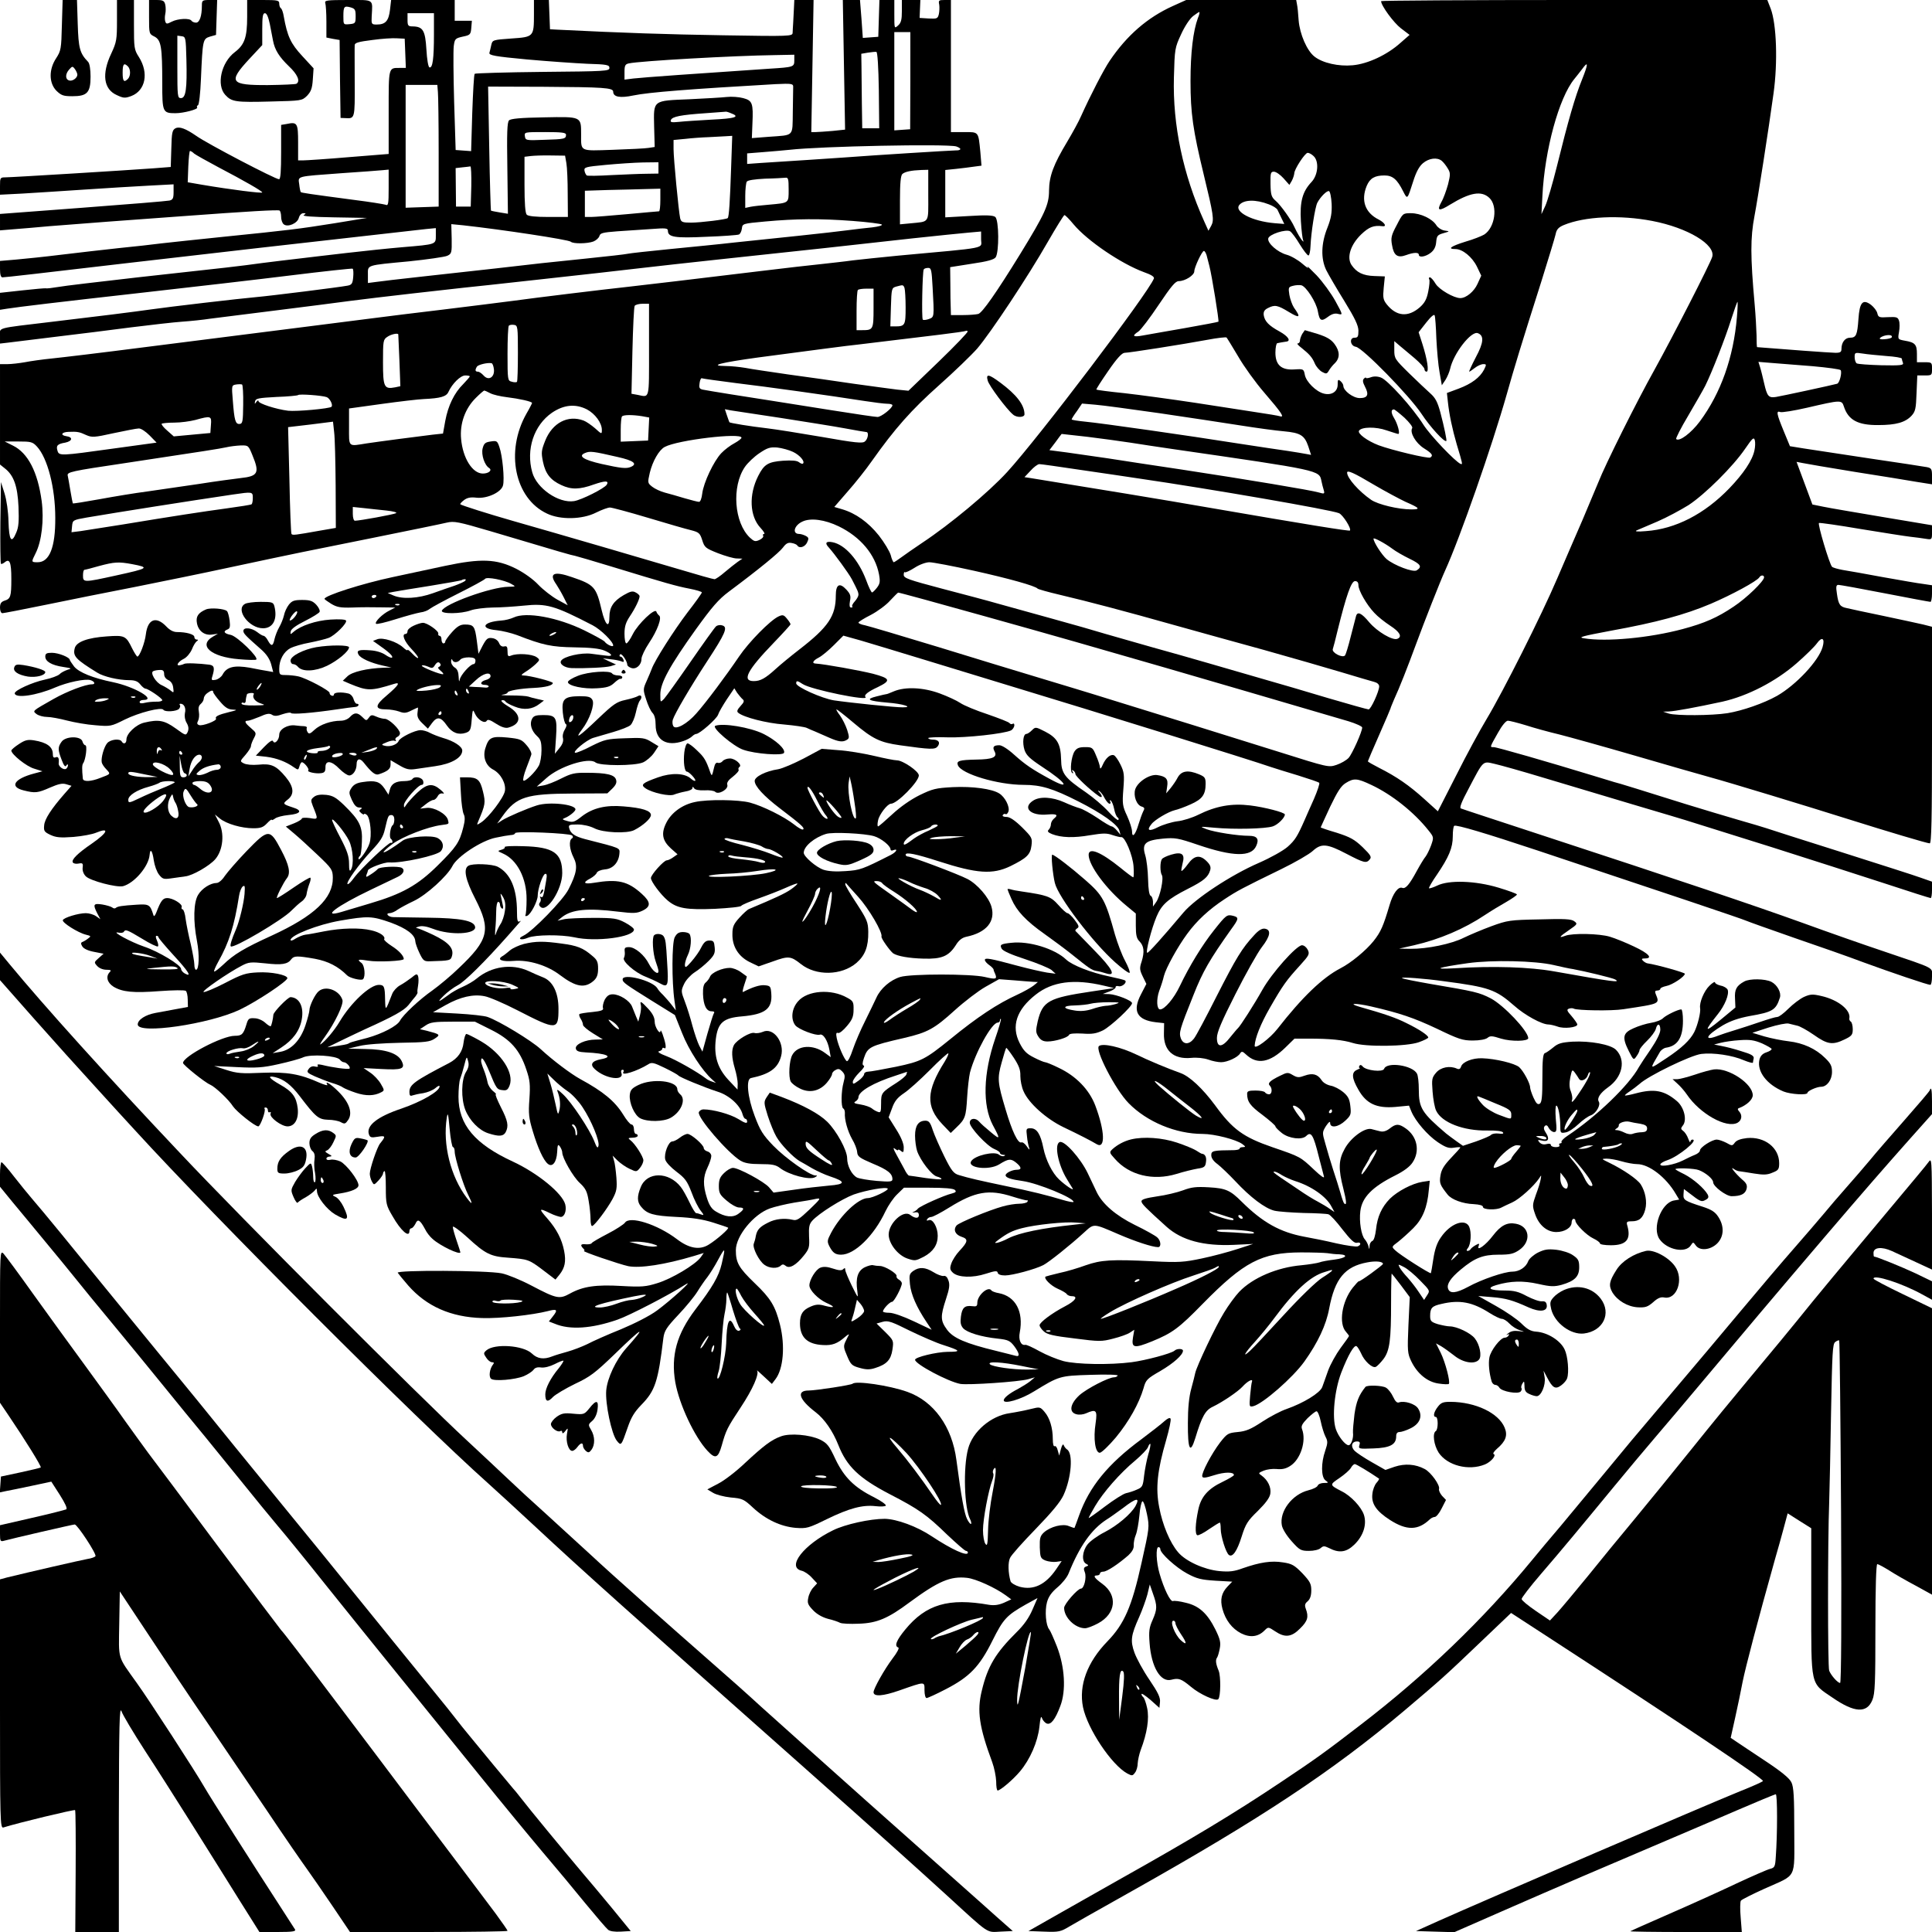 <svg xmlns="http://www.w3.org/2000/svg" width="1024pt" viewBox="0 0 1024 1024" preserveAspectRatio="xMidYMid meet" height="1024pt"><g transform="matrix(.1 0 0 -.1 0 1024)"><path d="m328 10107c-3-126-5-136-30-175-40-60-39-132 1-173 26-25 37-29 85-29 78 0 96 19 96 104 0 38-5 70-13 78-44 46-51 71-55 201l-4 127h-38-38zm82-263c0-18-28-37-45-30-20 7-19 35 2 58 16 18 18 18 30 2 7-10 13-23 13-30z"></path><path d="m620 10131c0-100-2-114-30-174-52-109-41-190 29-221 36-17 44-17 77-5 75 29 94 122 40 207-25 39-26 48-26 172v130h-45-45zm58-243c15-15 15-51 0-66-21-21-28-13-28 33s7 54 28 33z"></path><path d="m790 10150c0-88 0-90 29-104 35-19 41-53 41-247 0-153 2-159 70-159 43 0 121 21 115 30-3 5-1 10 4 12 6 1 13 64 16 138 9 209 10 214 48 226l32 9 3 93 3 92h-41c-37 0-40-2-40-29 0-56-12-91-31-91-10 0-21 5-24 10-9 15-72 12-105-5-25-13-29-13-34 1-3 9-3 26 0 40 3 13 3 35 0 49-5 21-12 25-46 25h-40zm198-225c4-156-3-205-29-205-18 0-19 8-19 166v165l23-3c21-3 22-7 25-123z"></path><path d="m1310 10150c0-108-14-147-65-186-73-55-99-175-51-227 34-37 55-40 241-35 163 4 165 4 192 30 21 22 28 39 31 87l4 59-60 65c-61 66-79 104-98 210-3 20-10 40-15 43s-9 14-9 25c0 17-8 19-85 19h-85zm120-37c6-32 14-71 17-88 9-49 33-87 84-136 46-43 62-80 40-93-5-3-73-6-151-7-200-1-212 16-100 137l70 75v85c0 66 3 84 14 84 10 0 18-20 26-57z"></path><path d="m1724 10224c3-9 6-53 6-99v-84l35-7 35-6 2-207 3-206 25-1c51-3 51-4 50 190 0 99-1 188 0 197 0 12 20 18 93 27 50 7 110 11 132 9l40-2 3-77 3-78h-30c-63 0-61 9-61-234v-222l-212-17c-117-10-225-17-240-17h-28v94c0 103-4 111-60 99l-30-5v-144c0-100-3-144-11-144-20 0-380 188-439 230-55 38-89 51-110 40-17-9-20-23-22-108l-3-97-90-7c-133-10-753-48-786-48-28 0-29-2-29-46v-46l118 6c64 4 211 13 327 21s270 17 343 21l132 7v-41c0-33-4-41-22-45-13-3-220-20-460-38l-438-33v-44-43l73 6c39 3 124 10 187 16 63 5 203 16 310 24s285 21 395 29c351 26 508 35 517 30 4-3 8-18 8-33 0-16 6-34 14-40 21-17 73 5 80 35 4 14 14 24 24 24 14 0 15-2 2-10-10-6 44-10 160-12l175-3-170-28c-194-31-245-37-590-72-137-14-286-30-330-35-44-6-145-17-225-25-80-9-217-24-305-35s-197-22-242-26l-83-7v-43c0-29 4-44 13-44 13 0 216 23 657 75 272 32 1060 122 1588 181l52 5v-39c0-48 3-47-175-62-71-6-206-20-300-31-93-11-208-24-255-30-47-5-132-16-190-23-123-17-176-23-660-76-201-23-390-45-422-51-31-5-60-9-65-7-4 1-61-4-125-11l-118-13v-45-45l38 6c65 10 264 34 727 86 248 28 596 68 773 90 178 22 327 38 331 36 4-3 5-23 3-45-3-34-8-41-30-45-40-8-407-54-487-61-81-7-459-51-555-65-99-14-283-37-520-65-309-37-280-29-280-76v-40l43 5c23 3 136 17 252 31s296 36 400 50c105 13 226 27 270 30s112 10 150 16c39 5 196 25 350 44s330 42 390 50c61 8 211 26 335 40s244 27 267 30c24 2 206 22 405 44 200 22 444 49 543 61 189 22 554 61 965 105 135 15 346 38 470 52 124 13 255 27 293 30l67 6v-41c0-52 49-42-440-87-91-9-199-20-240-25-41-6-118-14-170-20-52-5-189-21-305-35-362-44-627-75-715-85-130-14-492-58-615-75-60-8-222-28-360-45-137-16-320-39-405-50s-209-27-275-35c-416-53-561-71-915-116-217-28-435-54-485-59s-114-14-144-20c-29-5-71-10-92-10h-39v-266-266l25-20c48-37 68-94 73-203 3-77 1-109-12-138-25-61-38-42-41 58-1 54-10 114-21 150l-19 60-3-214c-1-118 0-216 3-219 2-3 11 1 19 7 27 23 36 2 36-87 0-95-4-106-37-116-17-6-23-15-23-37 0-16 5-29 13-29 6 0 111 20 232 45s335 68 475 95c140 28 361 73 490 101 388 83 402 85 765 158 193 39 369 75 393 81 39 9 60 5 230-45 392-117 428-127 450-131 13-3 98-28 190-56 291-89 348-105 416-118 36-7 66-16 66-20s-34-52-76-106c-70-92-175-256-190-300-4-11-16-39-27-64-19-42-19-46-2-98 9-29 24-61 33-70 11-11 17-33 17-65 0-81 59-115 146-85 19 6 40 18 47 25s17 13 22 13c18 0 109 80 116 102 4 13 25 49 46 81l40 59 15-24c9-12 22-28 29-34 10-8 8-16-11-36-18-20-21-29-12-36 29-24 149-55 243-62 56-5 110-13 120-18 11-5 30-14 44-19 14-6 46-20 73-32 52-23 74-26 96-12 13 8 13 15 1 53-8 24-25 58-38 76-13 17-22 32-18 32 3 0 43-31 89-70 103-87 141-105 247-120 163-23 185-23 199-7 17 21 6 37-25 37-13 0-24 4-24 8s46 6 103 4c95-3 300 19 336 37 8 4 15 15 17 24 1 10-2 14-8 11-6-4-13-2-17 3-3 6-56 26-116 47-61 20-126 47-145 60s-69 36-110 51c-87 32-182 36-242 11-21-9-39-16-40-15-2 0-25-5-52-12-61-15-45-24 57-33 81-6 142-25 82-25-35-1-285 25-365 37-63 10-200 71-200 90 0 16 6 15 35-4 44-29 357-93 332-68-9 10 13 28 65 52 72 35 68 46-25 71-68 17-255 51-304 54-22 1-14 16 17 32 16 8 52 38 80 66l50 50 93-26c50-15 207-62 347-105s354-108 475-145c381-115 1260-388 1350-420 22-7 87-28 145-45 58-18 108-35 112-39 4-3-9-42-28-86-20-44-42-95-50-113-38-86-50-105-89-140-24-21-90-58-154-86-147-64-335-188-398-262-116-138-185-214-192-214-11 0 22 128 49 192s60 93 166 147c85 43 107 62 118 98 5 17 1 29-18 48-36 36-66 32-100-15-16-22-31-38-34-36-2 2 1 20 6 40 14 50-4 63-61 46-23-7-45-17-49-24-10-15-10-68 0-84 11-17-9-113-30-143l-17-24v27c-1 14-6 28-12 30-8 3-13 36-14 88-1 47-8 104-15 127-19 62 0 79 93 88 66 6 81 3 187-33 185-63 282-65 308-6 17 37 5 54-38 54-60 0-181 19-225 35-39 15-38 15 40 8 107-10 271-6 311 7 27 9 64 46 64 63 0 11-109 39-184 48-98 12-181-3-274-49-32-16-82-32-112-35-30-4-76-18-102-31-48-25-63-18-35 16 17 23 90 66 124 74 15 3 53 17 84 31 61 27 79 51 79 109 0 31-4 37-35 50-58 24-93 19-113-17-9-18-27-43-39-58l-22-26 5 35c7 41-5 55-53 62-40 5-102-35-116-75-11-35 7-84 34-92 16-5 17-10 8-26-6-12-17-43-25-69-16-55-34-74-34-37 0 14-12 51-26 82-25 53-26 65-20 143 6 75 4 90-15 129-12 25-28 47-35 50-19 7-44-15-60-52-7-17-13-23-14-13 0 9-9 37-20 62-18 44-21 46-59 46-31 0-44-5-56-23-17-27-26-105-12-114 6-4 7-1 2 7-5 9-4 11 3 6 7-4 12-13 12-19 0-11 76-83 122-115 20-15 24-3 6 17-11 11-10 13 0 7 6-4 19-20 27-37 9-16 20-29 26-29s7 5 3 12c-4 6-3 8 3 5 6-4 14-24 18-44 4-21 12-41 18-45s8-10 4-14c-3-4-28 17-53 45-26 29-79 74-118 101-113 77-131 100-132 174-2 82-20 115-84 148-51 26-52 26-71 7-10-10-23-19-29-19-17 0-22-47-10-85 10-29 28-46 93-89 129-84 157-128 40-64-94 51-130 76-188 128-33 30-65 50-78 50-31 0-38-9-26-32 17-31-8-43-98-44-89-2-105-7-96-30 18-46 211-104 349-104 91 0 154-19 288-87 127-64 211-124 219-156l6-22-19 23c-10 12-23 22-28 22-6 0-40 20-76 45-36 24-78 47-93 51s-53 18-83 32c-63 28-129 32-165 8-58-38-12-82 78-73 49 4 58-2 32-23-8-7-15-20-15-29s-5-22-12-29c-8-8-4-14 18-23 49-19 115-21 201-6 68 11 88 12 119 1 21-7 42-12 47-11 19 4 61-97 65-155 2-32 2-58-2-58-3 0-34 23-68 51-103 83-168 110-168 68 0-56 94-183 203-272l47-39v-64c0-50 4-68 19-83 24-24 28-55 12-107-12-35-11-45 6-80l19-39-29-56c-46-88-21-135 78-147l45-5-1-53c-3-92 50-140 145-131 30 3 66-1 90-9 21-8 52-14 68-14 33 0 89 26 101 47 8 12 13 11 31-6 59-56 127-43 209 37l48 47h77c112 0 181-7 232-23 68-22 286-19 350 4 28 10 50 21 50 25 0 11-47 43-115 76-55 28-116 49-250 87-65 19-20 20 60 2 153-35 229-61 350-118 116-56 137-63 191-63 37 0 68 6 78 14 14 12 25 11 72-4 53-16 145-15 144 3-2 39-129 173-198 210-62 32-84 37-321 77-79 14-147 27-150 31-7 7 117-2 224-17 237-31 273-44 370-129 57-51 147-100 182-100 9 0 31-5 48-11 34-13 105-5 105 11 0 5-14 25-30 44-25 28-28 35-14 40 9 3 20 3 25 0 17-10 203-13 264-3 198 30 192 27 170 82-5 12-2 17 9 17 9 0 16 4 16 9s14 11 32 15c32 6 98 50 98 65 0 6-148 48-198 55-7 1-18 8-24 14-9 9-7 12 10 12 45 0 20 27-57 63-44 21-101 44-128 52-55 17-199 20-237 5-38-14-32-5 21 31 44 30 45 33 27 46-15 12-52 14-184 10-157-3-170-5-255-36-49-18-115-46-146-61-65-33-195-60-283-59l-61 1 80 18c135 31 266 87 375 160 30 20 81 51 113 69 31 18 57 36 57 40s-44 20-97 36c-122 37-263 42-326 11-21-10-40-16-43-14-2 3 16 35 42 72 63 93 84 142 84 203 0 28 3 54 8 56 11 7 165-39 442-131 651-217 1087-363 1105-372 11-5 126-46 255-91 129-44 294-102 365-129 147-54 342-120 356-120 5 0 9 20 9 44 0 51 26 38-260 135-96 32-290 100-430 151-261 94-645 223-1380 464-228 75-421 138-427 141-9 3 4 36 40 103 82 156 74 148 140 133 31-7 145-39 254-72s320-96 468-140c149-44 297-88 330-99 33-10 220-69 415-130 195-62 463-148 595-191 133-44 244-79 248-79s7 20 7 44v43l-57 20c-32 12-224 73-428 138-203 64-381 121-395 126s-79 24-145 43-192 57-280 84c-207 65-367 115-380 117-5 2-57 17-115 35-229 70-506 150-523 150-21 0-23-4 23 77 21 38 42 63 52 63 9 0 52-11 95-24 43-14 123-36 178-49 55-14 235-64 400-112s345-100 400-115c96-26 504-150 745-226 184-58 404-124 418-124 9 0 12 121 12 574v574l-47 12c-27 6-122 27-213 46s-177 37-192 41c-36 7-44 19-52 76-6 38-4 47 8 47 8 0 119-20 247-45s236-45 241-45c4 0 8 20 8 44v44l-47 7c-27 3-122 20-213 36-91 17-187 34-213 38-27 5-52 12-57 17-14 15-78 229-69 232 5 2 104-12 221-32 117-19 236-38 263-41 28-3 65-8 83-11 31-5 32-4 32 34v38l-257 43c-142 24-285 48-318 55l-59 12-42 113-42 113 31-6c18-4 142-25 277-47 135-21 282-45 328-53l82-13v43c0 38-3 43-27 48-16 3-152 24-303 46-151 23-308 47-349 53l-74 12-33 80c-38 92-41 110-18 101 9-3 73 7 142 23 181 42 183 42 195 6 23-71 74-99 182-98 94 0 143 14 176 49 21 23 24 37 27 120l4 94h39c38 0 39 1 39 35s-1 35-40 35h-40v44c0 50-10 61-63 70-38 7-39 7-32 46 4 22 4 49 0 60-6 19-13 21-58 19-47-3-52-1-57 21-3 13-18 32-33 44-44 33-61 14-67-75-6-85-12-99-45-99-26 0-45-25-45-59 0-17-6-21-32-21-24 0-294 20-415 30-2 0-3 28-3 63-1 34-5 107-10 163-23 255-23 354-1 469 18 95 75 460 101 650 23 165 16 367-15 449l-18 46h-1023c-563 0-1024-3-1024-6 0-24 67-115 105-144l46-35-48-42c-71-64-174-112-254-119-74-7-159 12-202 46-40 31-78 119-84 192-2 35-6 73-9 86l-4 22h-292-291l-71-32c-135-61-244-156-335-291-31-46-100-179-151-292-12-28-45-88-73-135-74-123-96-183-97-260 0-76-22-123-152-335-128-208-202-313-223-319-11-3-48-6-82-6h-63l-1 38c-1 20-2 77-2 127l-1 89 114 18c83 12 118 22 127 34 19 27 18 198-2 214-11 9-46 11-140 5l-125-7v125 126l58 6c31 3 74 9 96 12l38 5-6 72c-11 110-7 106-87 106h-69v350 350h-34c-30 0-33-2-28-25 2-13 1-36-2-50-6-24-10-25-54-23l-48 3 2 48 2 47h-49-49v-58c0-46-4-63-20-77-20-18-20-17-20 58v77h-40-39l-3-97-3-98-41-3-41-3-7 100-8 101h-45-46l6-344 6-343-67-7c-37-3-77-6-89-6h-23l6 350 6 350h-51-51l-2-42c-1-24-3-59-4-78s-3-44-3-54c-1-18-13-19-368-13-305 5-518 12-883 30l-35 2-3 78-3 77h-39-40v-74c0-121-1-122-119-130-99-7-101-8-107-34-3-15-8-34-10-42-3-13 27-19 199-35 111-10 255-20 320-23 105-3 117-6 117-22 0-17-20-18-354-21-195-2-357-7-360-10-4-3-9-97-13-208l-6-202-41 3-41 3-8 255c-4 140-5 273-2 296 5 38 8 41 48 50 39 8 42 11 45 47l3 37h-45-46v55 55h-169-168l-6-52c-7-59-24-78-70-78-28 0-29 2-27 43 5 94 16 87-126 87-111 0-125-2-120-16zm161-70c0-37-2-39-32-42-33-3-33-3-33 41 0 53 4 57 38 48 24-7 27-13 27-47zm4464-10c-25-68-39-182-39-334 0-170 13-260 70-495 52-214 56-241 40-271l-15-27-23 51c-111 246-167 509-160 762 4 151 5 157 38 228 19 42 46 83 64 97 17 13 32 23 33 21 2-2-1-16-8-32zm-4049-88c0-127-7-179-24-173-6 2-13 41-16 95-6 100-18 121-72 122-25 0-28 4-28 35v35h70 70zm2525-244-1-257-42-3-42-3v260 261h43 42zm-167-50 2-202h-45-45l-2 133c-1 72-2 161-2 197l-1 65 35 6c19 3 40 5 45 4 6-1 11-79 13-203zm-448 158c0-35-4-36-130-44-361-24-683-47-722-52l-48-6v41c0 34 4 41 23 45 59 13 556 41 775 44l102 2zm4175-102c-37-91-73-216-134-463-22-88-49-180-60-205l-21-45 5 95c12 246 88 522 169 621 11 14 30 37 41 52 34 47 34 30 0-55zm-4181-40c0-10-1-69-2-132-2-133 9-121-127-131l-90-7 3 77c5 108 0 122-49 135-22 6-62 9-87 6-26-3-115-8-197-12-197-8-191-3-188-144l3-109-33-5c-17-3-102-7-189-10-178-6-168-11-168 83s2 93-197 89c-125-2-176-7-185-16-10-10-12-66-9-254l3-241-43 7c-24 4-45 8-47 10-1 2-6 151-9 330l-6 327 294-1c317-2 369-5 369-26 0-28 36-35 107-20 82 17 300 34 753 60 86 4 95 3 94-16zm-1883-26c2-20 4-165 4-322v-285l-87-3-88-3v326 325h84 84zm1553-112c51-19 24-28-101-34-71-4-149-9-175-12-39-4-47-2-42 10 7 18 52 27 184 36 58 4 106 8 107 8 1 1 13-2 27-8zm-874-114c0-22-7-24-115-27-97-4-100-3-103 19s-2 22 107 22c90 0 111-3 111-14zm875-178c-6-176-11-258-18-264-7-7-143-24-194-24-46 0-53 3-58 23-8 37-35 316-35 367v48l63 6c34 4 89 8 122 9 33 2 75 4 93 5l33 2zm1193 116c12-4 22-10 22-14s-10-8-22-7c-21 0-428-25-598-38-61-4-292-20-442-29l-68-5v28 28l88 7c48 4 110 9 137 12 167 19 829 32 883 18zm-4039-38c9-7 66-39 126-71 143-75 235-128 235-135 0-6-167 15-320 41l-75 13 3 83c2 46 6 83 9 83 4 0 14-6 22-14zm5933-13c30-27 25-100-11-138-48-51-62-104-56-207 3-51 9-96 12-102s3-8-2-4c-10 9-30 44-45 76-17 38-72 115-99 138-22 19-26 31-27 88-1 59 1 66 18 66 11 0 34-16 51-35l31-35 13 22c7 13 12 30 13 39 0 22 57 109 71 109 7 0 21-7 31-17zm-3960-38c4-22 7-95 7-162l1-123h-103c-67 0-107 4-115 12s-12 58-12 159v148l33 4c17 2 66 4 107 3l75-1zm4639 13c9-7 23-25 32-40 15-24 15-32 2-85-9-32-24-75-36-95-25-46-12-49 46-13 106 65 167 76 209 36 46-43 30-157-27-194-13-8-58-26-100-38-77-24-98-39-53-39 38 0 89-42 114-93l23-48-20-44c-18-40-60-75-91-75-34 0-112 45-131 76-11 19-25 34-30 34-6 0-7-5-4-10 4-6 1-35-5-65-8-41-19-61-45-84-62-54-124-48-175 16-19 24-21 36-16 88l6 60-56 2c-60 2-94 19-121 59-26 40-5 107 52 162 41 39 66 49 113 43 24-3 11 19-20 35-73 36-96 102-64 179 17 40 42 55 94 55 43 0 67-20 99-84 23-45 22-45 53 52 16 51 32 80 52 97 32 27 75 32 99 13zm-4151-38v-30l-62-1c-35 0-119-4-186-7-68-4-128-5-132-2s-10 14-12 25c-3 19 5 21 112 31 63 6 152 12 198 13l82 1zm-992-97-3-108h-39-39l-1 102-1 102 35 4c19 2 39 4 43 5s6-46 5-105zm-438-9c0-87-2-96-17-89-10 3-83 15-163 25-242 32-282 38-286 42-2 3-6 21-8 41-6 45-20 41 224 59 102 7 200 14 218 16l32 3zm2860-39c0-153 9-138-97-149l-53-5v128c0 91 4 132 13 139 14 12 47 19 100 21l37 1zm-740 31c0-74 4-71-105-81-38-3-82-8-97-11l-28-6v64c0 35 4 68 8 75 5 8 42 13 97 16 50 1 98 4 108 5 15 2 17-7 17-62zm-680-56c0-33-3-60-7-60-5 0-80-7-168-15s-175-15-192-15h-33v70 69l123 4c67 1 157 4 200 5l77 2zm3558-20c2-49-3-77-22-126-34-84-36-164-7-225 12-24 55-98 96-164 57-93 74-129 75-157 0-32-3-38-21-38-29 0-22-44 7-48 36-5 284-259 348-355 46-70 123-154 132-144 3 3-11 73-32 152-15 55-26 76-53 100-19 17-70 65-113 107-75 74-78 78-78 123v47l28-24c15-12 51-43 80-67 28-24 52-50 52-58 0-7 5-13 11-13 14 0 4 65-22 147l-20 62 40 51c25 32 43 47 45 38 3-7 7-62 9-123 3-60 10-141 17-178l12-69 19 28c10 16 21 42 25 59 18 82 112 203 147 189 34-13 31-50-11-128-22-42-37-76-35-76 3 0 16 9 30 20s34 20 45 20c17 0 17-2 4-29-22-42-66-75-135-101l-62-23 5-46c7-68 24-147 47-226 32-106 32-108 21-104-27 10-162 152-197 207-57 91-191 239-226 251-19 7-39 7-54 1-14-5-25-6-25-3 0 4-5 2-11-4-8-8-6-20 6-43 22-42 14-60-28-60-35 0-87 39-87 65 0 7-7 18-15 25-13 11-15 8-15-19 0-37-33-58-74-47-40 10-93 62-100 99-6 31-7 32-54 29-70-5-102 23-102 89 0 27 5 50 10 50 6 1 15 3 20 4 6 1 17 3 25 4 30 2 14 28-33 54-57 31-79 54-84 87-2 18 4 28 22 37 37 19 51 16 112-21 58-35 64-29 26 24-9 14-20 44-24 67-6 39-5 42 19 48 14 4 34 5 44 3 25-5 80-90 88-138 9-51 18-56 54-29 20 15 37 20 54 15 25-6 25-5-15 68-22 40-67 102-100 137-34 35-55 55-47 44s-5-3-28 17-61 42-84 48c-47 13-102 61-97 86 4 22 94 51 116 38 9-6 32-37 51-69 20-32 40-59 46-59 5-1 10 22 11 50 3 72 24 205 36 229 16 31 51 66 62 62 6-2 12-32 14-67zm-333-3c22-8 42-21 46-29 3-7 13-27 21-44l15-31-51 4c-119 10-217 61-187 97 24 28 86 30 156 3zm-1034-107c73-87 252-208 371-252 40-14 57-25 54-34-29-76-612-845-778-1026-99-108-302-277-450-375-42-28-92-63-111-77s-37-26-40-26-11 17-16 38c-6 20-34 67-63 104-56 70-123 118-195 139l-41 12 71 82c40 45 97 117 127 160 123 174 211 273 357 403 81 72 172 160 202 194 72 84 272 386 374 565 45 78 85 143 89 143s26-22 49-50zm3066 19c188-36 338-126 318-191-12-38-208-421-306-598-94-168-262-505-297-595-11-27-49-117-84-200-36-82-96-222-134-310-83-195-288-602-374-745-35-58-108-192-161-298l-98-192-73 66c-80 72-145 117-238 164-33 17-60 32-60 35 0 2 27 65 60 140s60 138 60 140c0 3 9 24 19 48 28 60 73 175 116 292s128 333 154 390c79 173 250 663 327 935 38 135 77 264 184 600 37 118 71 230 75 248 5 26 15 37 43 49 111 46 297 55 469 22zm-4238 0c80-6 150-15 155-19 4-5-18-11-50-15-33-3-90-10-129-15-38-5-158-19-265-30s-258-27-335-35c-77-9-231-24-343-35-111-11-212-22-225-25-12-3-110-14-217-25s-215-22-240-25c-67-8-376-43-625-70-121-13-237-27-257-30l-38-5v44c0 53-13 49 220 71 96 10 186 23 200 29 24 11 25 16 24 90l-2 78 62-6c208-23 558-76 571-87 12-12 88-11 120 1 15 6 29 19 32 29 4 16 18 19 94 25 49 3 130 9 179 12 78 6 90 5 90-9 0-34 37-40 203-32 88 3 166 9 173 12 7 2 14 17 16 31 3 27 4 27 123 38 164 15 291 16 464 3zm1876-181c3-13 10-39 15-58 13-49 52-291 48-295-2-2-82-17-178-34s-196-34-222-39c-53-10-61-3-24 21 13 9 61 72 107 141 68 101 89 126 107 126 33 0 82 31 82 52s41 108 51 108c4 0 10-10 14-22zm-1452-170c9-162 9-158-20-169-14-5-29-7-32-3-7 7-2 254 5 266 3 5 13 8 24 8 16 0 18-12 23-102zm-149-4c3-9 6-55 6-104 0-94-3-100-56-100h-25l3 102c3 99 4 102 28 109 37 10 37 10 44-7zm-164-108c0-113-2-116-61-116h-29v103c0 57 3 107 7 110 3 4 24 7 45 7h38zm4576-47c-18-213-85-402-196-552-46-62-110-110-126-94-3 3 25 59 64 124 38 65 79 136 90 158 35 70 108 257 138 353 16 50 31 92 33 92s1-36-3-81zm-5766-174c0-267 4-251-60-238l-33 6 5 227c3 125 8 233 12 239s23 11 42 11h34zm-695-17c0-80-2-149-5-152s-16-3-28 1c-21 5-22 9-22 147 0 79 3 146 7 150s16 6 28 4c19-3 20-10 20-150zm2230-45-160-154-60 6c-33 4-136 18-230 31-93 14-249 36-345 49-96 14-199 29-229 35-30 5-77 10-105 10-93 1-26 18 170 45 272 36 482 64 534 69 44 5 159 19 430 52 74 9 137 18 139 20s7 1 10-2c3-4-66-76-154-161zm-2864 145c0-2 3-64 6-139l5-136-28-6c-58-11-64 1-64 133 0 112 1 120 22 134 19 14 56 22 59 14zm7915-17c-2-3-19-8-38-9-20-2-29 1-23 7 20 18 72 21 61 2zm-3463-101c30-52 92-138 137-190 94-109 111-135 83-126-10 3-63 12-118 20-55 9-203 31-330 51-126 19-295 42-375 51-80 8-147 17-149 19s27 47 63 99c46 67 73 96 87 96 24 0 309 45 439 69 52 10 98 15 101 12s31-49 62-101zm3435 3c45-3 82-9 82-14 0-4 3-14 6-22 5-13-11-15-114-13-66 2-125 6-131 10s-11 19-11 33c0 25 2 25 43 19 23-4 79-9 125-13zm-7380-71c4-42-29-62-55-32-10 11-23 20-30 20-15 0-16 9-5 27 7 10 55 22 77 18 6-1 11-16 13-33zm6990 17c78-7 145-16 148-21 8-13-6-69-19-72-24-7-293-65-324-70-39-6-47 3-63 74-7 30-16 68-21 83l-9 29 73-6c39-3 136-11 215-17zm-7118-54c0-3-16-21-35-41-47-46-80-114-95-195l-12-67-56-6c-90-11-281-36-348-46-101-16-94-23-94 88v97l173 24c94 13 196 25 224 26 88 4 119 13 130 38 20 44 64 87 89 87 13 0 24-2 24-5zm1407-35c168-20 498-66 683-95 52-8 107-15 123-15 15 0 27-3 27-8 0-15-59-62-79-62-12 0-119 16-239 35-119 19-264 42-322 51-125 19-337 53-366 59-17 4-20 10-16 35 2 16 8 28 12 25 4-2 84-13 177-25zm-2608-114c-1-90-3-102-19-103-22-2-28 18-36 124-7 80-6 81 17 85 13 2 28 2 32 0s7-50 6-106zm1309 60c15-8 54-17 87-21 66-8 135-23 135-31 0-2-13-28-30-57-113-200-62-449 109-529 70-34 187-32 260 5 30 15 63 27 74 27 10 0 100-24 200-54s203-60 229-66c43-11 48-16 60-53 12-39 18-43 83-69 39-15 84-28 100-28l30-1-25-17c-13-9-44-34-68-54-24-21-49-38-55-38-7 0-89 23-182 51-158 47-634 186-890 259-126 36-268 81-275 87-3 2 6 12 19 22 17 13 35 17 67 13 56-6 131 29 140 65 9 33-3 159-19 203-11 33-14 35-46 30-29-4-36-10-43-37-8-33 10-89 35-104 17-12-3-29-34-29-55 0-106 82-115 183-8 82 22 163 78 218 22 22 42 39 45 39 2 0 16-6 31-14zm-866-21c17-7 34-42 25-51-10-10-186-26-230-21-64 8-157 38-157 51 0 6-5 4-11-4-9-13-10-12-7 3s18 18 113 23c60 2 112 7 115 10 6 7 128-2 152-11zm4413-85c149-22 342-51 430-65s192-28 230-31c87-8 109-21 129-79l15-46-27 5c-15 3-58 10-97 16-38 5-155 23-260 39-271 43-727 108-812 116-40 4-73 9-73 12s12 23 28 44l27 40 70-6c39-3 192-24 340-45zm-3034 20c43-23 79-71 79-109 0-23-1-23-36 9-20 17-47 36-61 41-83 31-165-12-203-106-21-53-22-63-12-113 13-63 40-97 97-123 53-25 97-24 172 3 61 21 82 21 69-1-13-20-132-80-173-87-82-13-199 68-222 153-34 121 9 249 104 315 63 43 125 49 186 18zm1026-45c127-20 280-44 339-55s111-20 116-20c14 0 9-37-8-50-12-11-52-7-227 24-117 20-248 41-292 46-88 10-197 28-199 32-1 2-7 18-13 36l-11 33 31-6c18-3 136-21 264-40zm3307 1c26-25 45-49 41-55-14-23 18-79 62-107 43-27 51-38 34-49-12-7-204 39-274 65-60 23-113 62-104 77 13 21 90 22 146 2 31-10 58-19 62-19 11 0-3 53-22 84-17 28-17 46-1 46 4 0 29-20 56-44zm-4041 8 38-7-3-61-3-61-72-3-73-3v64c0 35 3 67 7 70 8 9 56 9 106 1zm-2285-46-3-43-97-9-97-9-35 31c-19 16-32 33-29 36 4 3 34 6 67 6 34 0 84 7 111 14 83 23 87 22 83-26zm661-319 1-227-87-15c-129-23-143-25-148-17-3 4-8 133-11 287l-7 279 119 14 119 15 6-55c4-30 7-157 8-281zm-986 263 37-38-233-32c-273-38-284-39-292-12-9 28-1 37 41 44 38 8 42 29 6 34-34 5-26 22 11 23 46 2 58 0 94-17 30-13 42-13 145 10 62 13 122 25 133 25 12 1 37-16 58-37zm4969-7c73-9 176-23 228-31s154-24 225-34c788-114 777-112 789-170 3-14 8-35 12-47 6-21 4-22-27-13-41 12-376 68-724 121-148 22-326 49-395 60-69 10-166 24-216 31l-92 12 32 42c17 24 32 43 33 44 0 0 61-7 135-15zm-1832-5c0-5-17-18-37-29-21-11-52-34-70-53-40-42-94-156-101-214-3-26-10-44-17-44s-41 9-76 19c-35 11-83 24-105 30-23 6-53 20-67 31-25 20-25 21-13 74 15 62 49 121 79 137 68 37 407 77 407 49zm5369-67c-11-53-58-123-133-201-132-137-286-216-442-227-46-4-62-2-49 4 11 5 60 26 110 47 49 21 123 61 165 87 88 58 236 205 300 299 39 57 46 63 51 44 3-11 2-35-2-53zm-9103 20c56-61 97-218 97-378 1-156-31-235-93-235-35 0-35 0-11 48 32 63 45 176 32 276-21 155-73 255-152 294l-44 22h73c66 0 75-2 98-27zm1142-46c39-94 30-111-63-121-33-4-132-17-220-31-88-13-212-31-275-40-63-8-177-27-253-41-77-14-140-24-141-22s-7 32-13 68-12 71-14 79c-5 19 18 24 301 66 437 66 501 76 538 84 21 5 55 9 78 10 40 1 41 0 62-52zm2865 18c36-17 65-51 53-62-3-3-12 0-21 7-11 9-37 11-85 8-79-6-100-19-131-80-51-100-46-214 12-276 16-17 25-32 19-32s-8-4-5-10c3-5-5-15-20-22-22-10-28-8-50 12-84 79-98 271-27 375 15 22 50 55 77 73 43 29 57 33 95 30 25-3 62-13 83-23zm-930-27c86-19 108-37 70-53-24-10-51-7-155 16-96 22-126 42-87 58 26 11 42 9 172-21zm2457-69c113-16 250-37 305-45 384-56 1019-166 1062-184 21-9 67-82 58-92-5-4-218 30-745 121-234 41-644 108-947 157l-33 5 32 34c17 19 38 35 47 35s108-14 221-31zm1550-77c63-37 140-78 170-92 76-33 81-40 30-40-68 0-177 26-213 51-65 45-127 115-127 144 0 15 36-1 140-63zm-5940-71c0-17-3-32-7-34-5-3-62-12-128-21-132-18-289-42-555-86-96-15-197-31-223-35l-48-6 3 32c3 32 4 33 78 46 177 30 545 88 775 122 103 15 105 15 105-18zm709-67c36-4 58-10 50-14-13-7-193-40-218-40-6 0-11 16-11 36v37l58-6c31-4 86-9 121-13zm2397-84c115-56 193-149 213-254 7-39 5-50-11-71-11-14-22-25-26-25s-18 29-31 65c-41 108-112 188-178 201-35 7-43-4-20-28 29-32 105-136 122-168 32-62 35-69 35-83 0-7-9-23-19-34-11-12-17-24-14-27 4-3 1-6-6-6-8 0-10 10-6 34 6 27 2 38-19 61-36 39-56 28-56-32 0-108-40-167-194-286-44-34-100-80-125-103-55-50-81-64-116-64-64 0-35 57 104 201 50 52 91 97 91 100 0 4-8 17-19 30-16 20-22 22-44 12-44-20-158-136-210-213-67-99-175-244-226-301-48-55-109-89-122-68-5 8-6 23-3 34 10 32 90 169 182 310 97 148 111 181 81 190-11 4-26 2-34-5-7-6-68-91-135-188s-131-186-141-197c-19-19-19-19-19 25 0 60 50 151 188 344 86 119 120 159 175 200 161 120 267 207 287 234 16 22 28 28 46 24 13-2 27-8 30-13 11-18 41-8 52 16 10 21 9 26-8 35-10 5-25 10-34 10-39 0-27 46 18 66 43 20 118 10 192-26zm2933-118c18-14 60-38 93-54 58-28 67-42 37-61-19-12-119 26-160 60-25 22-69 90-69 108 0 8 60-24 99-53zm-6679-82c95-18 89-22-84-60s-176-38-176 0c0 17 3 30 8 30 4 0 39 9 77 20 82 22 104 23 175 10zm4462-35c184-41 325-80 338-95 3-3 55-18 115-32 157-37 357-90 605-160 118-33 334-93 480-133 146-41 330-94 410-118s157-47 173-51 27-13 27-24c0-26-44-122-56-122-6 0-103 27-215 60-112 34-267 79-344 101s-207 60-290 84c-82 24-217 62-300 85-82 23-193 55-245 70-52 16-178 52-280 80s-230 64-285 79c-55 16-191 52-302 81-178 47-203 56-203 73 0 11 3 18 6 14 3-3 27 8 52 24 26 17 60 29 78 29s124-20 236-45zm4188-35c0-20-94-111-161-155-86-58-154-88-270-119-175-47-406-69-524-49-33 5-11 11 143 40 238 43 391 84 530 143 110 47 245 120 257 140 8 13 25 13 25 0zm-2150-42c0-27 43-103 84-146 17-19 55-49 84-68 51-33 66-59 38-70-25-10-106 38-148 87-43 52-64 60-71 32-3-10-15-58-28-108-12-49-26-94-30-99-13-15-70 14-65 33 3 9 15 54 26 101 46 185 72 260 92 260 12 0 18-7 18-22zm-1985-163c408-114 567-160 965-275 112-32 699-204 968-283 39-12 72-27 72-33 0-22-53-140-72-161-11-12-40-29-64-37-42-14-43-14-306 69-145 45-351 110-458 143s-296 92-420 130c-124 39-304 93-400 122s-334 101-528 161c-194 59-369 111-388 115-18 3-34 10-34 14s30 23 66 41c36 19 82 53 102 76 21 22 40 42 43 42 3 1 208-55 454-124zm4445-165c-21-73-140-200-241-258-71-40-184-79-263-92-83-13-272-14-311-2l-30 10 29 1c33 1 146 22 285 52 134 30 283 107 393 203 47 41 96 89 108 106 27 38 44 27 30-20zm-2392-730c109-51 227-145 303-241 29-36 29-37 14-80-9-24-22-50-29-59-7-8-28-42-46-75-40-74-60-97-77-91-22 9-50-29-68-91-33-111-46-142-85-191-40-50-120-116-175-144-96-50-203-153-335-322-39-50-120-111-120-89 2 41 31 115 81 202 69 120 87 145 160 225 47 52 51 59 41 81-7 14-20 25-31 25-29 0-160-147-210-236-43-77-118-194-130-204-4-3-21-24-40-47-43-56-71-58-71-4 0 29 24 86 98 232 54 107 117 219 140 249 46 59 51 93 15 98-14 2-33-9-56-35-64-69-94-118-198-322-56-111-110-213-121-226-26-33-56-32-69 1-11 31-8 44 67 231 49 124 85 186 199 347 42 57 42 64 11 72-33 8-37 5-102-77-62-78-130-189-181-296-31-65-80-123-104-123-18 0-21 52-5 98 10 26 21 61 25 79 11 43 73 155 123 223 52 71 116 130 198 184 70 46 91 57 300 159 74 36 150 80 168 97 45 41 75 39 178-15 94-49 106-52 124-30 11 13 5 23-38 65-43 41-65 53-136 76-48 14-86 27-86 29 0 1 23 50 50 109 39 81 58 111 83 126 43 27 61 25 135-10zm967-955c39-9 84-19 100-21 62-11 211-47 225-55 34-19-11-13-320 42-134 24-326 30-530 17-123-7-92 4 70 27 130 18 356 13 455-10z"></path><path d="m7403 9047c-29-54-32-68-25-106 9-55 29-70 75-53 41 15 67 15 67 2 0-17 36-11 63 10 18 14 27 32 29 57 3 33 7 38 38 47 35 10 35 10 7 14-15 2-35 14-44 28-22 35-84 64-135 64-43 0-43-1-75-63z"></path><path d="m6902 8470c-6-11-12-27-12-35s-5-15-11-15c-7 0 1-10 17-22 45-36 59-52 73-85 7-16 24-36 38-44 22-12 26-11 36 6 6 11 20 29 32 40 28 28 27 63-2 102-18 24-40 37-89 53-37 11-67 20-68 20 0 0-7-9-14-20z"></path><path d="m5235 8223c6-26 101-153 134-180 20-18 61-16 61 1 0 49-41 103-127 167-63 47-78 49-68 12z"></path><path d="m2360 7241c-74-16-200-43-280-60-160-34-360-98-360-115 0-3 16-14 35-26 30-18 48-22 113-20 42 2 111 2 152 1l75-1-31-16c-37-18-80-61-71-70 4-4 50 7 104 24s113 33 131 36c19 2 41 11 50 19 10 8 78 45 152 82s138 72 141 77c8 12 103-6 139-27 25-14 25-14-15-15-92-1-340-91-353-127-5-18 102-17 153 2 22 8 74 14 115 15 41 0 115 5 165 10 122 13 163 1 366-104 44-23 109-87 109-107 0-11-35 5-45 20-3 5-51 32-108 60-141 69-309 100-375 68-15-7-45-15-66-16-97-7-114-43-25-51 30-3 79-15 109-26 139-54 183-63 305-65 81-1 132-6 158-17 43-18 49-33 10-27-16 2-51 6-79 10-53 7-146-14-160-37-11-17 19-38 56-39 80-2 179 3 206 10l29 9-35 16-35 17 40-5c22-2 48-7 58-11 13-6 16-3 11 9-3 9-10 16-16 16-5 0-6 5-2 11 7 11 38-33 39-55 0-5 9-12 20-16 26-10 55 15 55 48 0 13 18 51 40 84 45 67 70 136 53 146-5 4-12 13-14 20-7 22-97-64-125-119-13-27-29-49-34-49-6 0-10 23-10 51 0 39 7 60 28 92 29 43 52 91 52 107 0 5-9 14-21 20-16 9-28 6-63-14-55-32-76-65-76-116 0-64-22-44-41 36-29 123-39 135-157 175-97 34-125 20-83-39 10-15 28-46 39-68l21-42-55 30c-30 17-75 52-100 78-27 29-74 63-119 86-104 52-186 55-375 15zm105-80c-6-5-30-16-55-25-25-8-76-26-115-40-78-28-162-33-210-12l-30 13 30 6c17 3 104 18 195 32 91 15 167 28 169 31 2 2 9 4 15 4s6-3 1-9zm-471-83c-3-4-9-8-15-8-5 0-9 4-9 8 0 5 7 9 15 9s12-4 9-9zm123-44c-3-3-12-4-19-1-8 3-5 6 6 6 11 1 17-2 13-5zm823-154c-8-5-19-10-25-10-5 0-3 5 5 10s20 10 25 10c6 0 3-5-5-10z"></path><path d="m1531 7035c-11-14-23-40-26-57-4-17-15-45-25-62s-21-46-25-63c-8-39-17-41-35-8-7 14-18 25-23 25s-20 9-34 20c-30 23-73 27-73 6 0-14 11-25 95-99 27-24 44-49 52-77l11-42-27 5c-14 2-58 10-97 18-82 14-122 5-144-36-7-13-23-25-37-28-21-4-24-2-18 17 14 45 11 59-15 63-55 7-126 10-135 4-5-3-16-6-23-7-22-4-7 20 22 34 16 8 34 30 43 50 8 21 20 40 27 44 8 6 7 8-1 8-7 0-13 6-13 14 0 14-42 26-92 26-19 0-38 10-56 29-54 57-99 41-109-41-5-44-33-118-45-118-3 0-16 20-28 44-32 66-39 70-134 63-102-7-162-29-170-63-11-42 6-59 119-129 35-22 114-40 170-40 30 0 45-6 58-22 10-13 23-23 28-23 14 0 89-51 89-61 0-5-15-9-32-8-18 0-45-2-60-6-18-5-28-3-28 4 0 6 9 11 19 11 74 0-45 70-159 94-108 22-181 52-207 83-12 16-22 31-23 35 0 14-60 38-95 38-28 0-35-4-35-20 0-26 34-46 95-55 45-7 47-8 23-15-15-5-35-15-43-24-9-8-43-21-77-28-66-14-161-57-160-73 3-28 117-11 214 31 65 28 160 48 188 39 22-7 27-22 8-22-35 0-132-37-203-77-118-67-113-63-91-81 11-8 36-15 56-15 19 0 67-9 105-19 39-10 106-22 151-25 79-7 83-6 155 30 75 37 195 68 205 52 8-13 70-9 83 5 6 8 8 17 4 20-3 4-2 7 4 7 19 0 30-24 23-50-3-15 0-36 9-51 11-19 12-33 6-48-10-21-11-20-65 19-59 42-89 48-165 30-44-10-95-58-95-90 0-21-15-27-25-10s-60 11-77-9-33-77-29-101c1-8 12-25 24-37 24-26 25-25-31-46-50-20-91-22-93-4-5 50-5 73 2 82 13 18 23 95 11 95-5 0-12 9-15 20-8 30-90 29-111-2-20-28-20-42 1-96 11-30 19-39 24-30 6 9 9 9 9 1 0-6-5-15-10-18-13-8-41 13-39 29 3 27-2 38-16 32-11-4-15 1-15 17 0 39-32 62-100 73-33 5-47 2-80-20-22-14-40-30-40-34 0-20 81-85 121-96l44-14-45-12c-105-28-131-70-56-89 63-16 76-14 142 15 44 19 65 24 86 17l27-8-37-42c-70-80-106-135-108-168-3-29 1-35 33-50 30-14 52-16 122-11 47 4 100 14 119 22 75 31 64 2-21-57-76-52-110-86-101-100 3-6 17-9 31-6 21 4 24 1 21-22-2-16 5-34 17-46 25-24 163-60 197-52 60 16 136 105 141 166 3 38 15 22 22-29 4-27 16-61 28-76 18-23 25-25 61-20 23 3 58 8 78 11 39 4 130 57 159 91 42 49 50 139 18 198l-20 39 27-22c35-28 115-51 176-51 40 0 53 5 73 26 14 15 25 23 25 19s7-1 17 6c9 8 41 16 71 19 66 6 77 24 25 40-55 18-56 20-28 42 36 28 33 67-11 120-50 60-76 72-144 65-33-3-65 0-78 7-21 11-21 11 9 45 16 19 29 39 29 46s7 26 15 41c15 28 14 30-15 55-33 28-37 39-16 39 7 0 35 10 62 21 37 17 52 19 65 11 13-9 28-8 58 3 22 7 41 10 43 6 3-9 115 0 243 19 44 7 88 12 98 13 18 1 25 17 7 17-5 0-12 11-16 24-3 13-15 27-27 30-36 9-77 7-77-5 0-6-6-9-12-6-7 2-12 9-11 14 2 12-122 78-166 88-18 4-48 7-67 7-32 0-34 2-34 34 0 47 24 90 60 109 16 8 62 22 102 29 40 8 85 19 100 25 34 13 100 79 92 92-4 6-36 8-83 5-76-5-157-32-195-65-17-15-18-15-15 3 3 13 30 32 76 55 40 20 75 42 77 48 3 7-5 24-18 38-19 20-33 25-74 25-42 0-54-4-71-25zm37-57c-8-12-20-24-27-26-9-3-7 5 4 22 10 14 22 26 27 26 6 0 4-10-4-22zm-698-311c0-14 9-26 23-32 14-7 23-21 25-40 4-28 3-29-15-14-10 8-30 20-45 27-32 13-65 68-45 75 6 3 22 6 35 6 16 1 22-5 22-22zm508-67c-7-10-14-17-17-15-4 4 18 35 25 35 2 0-1-9-8-20zm-248-28c0-5 16-27 36-50 27-32 43-42 67-43 27-1 24-3-18-13-58-14-77-24-70-35 6-11-73-41-90-34-11 4-12 10-5 23 5 10 7 31 4 47-4 20-1 33 10 42 9 8 16 20 16 29 0 8 8 21 18 28 20 15 32 18 32 6zm215-12c-10-17 8-40 39-49 26-8 21-9-36-10-42-1-68 3-68 10 0 5 5 7 10 4 6-3 11 0 12 7 0 7 2 18 3 23 2 6 3 12 4 15 0 3 10 6 21 7s18-2 15-7zm-628-16c-3-3-12-4-19-1-8 3-5 6 6 6 11 1 17-2 13-5zm-152-14c-11-5-31-9-45-9-20-1-22 1-10 9 8 5 29 9 45 9 26 0 27-2 10-9zm291-262c4-6 3-8-4-4-6 3-13-2-15-11-4-14-5-13-6 5-1 23 13 30 25 10zm109-18c3-5 1-10-4-10-6 0-11 5-11 10 0 6 2 10 4 10 3 0 8-4 11-10zm105-24c0-7-7-20-17-27-9-8-25-27-35-44l-20-30 7 40c7 43 29 75 52 75 7 0 13-6 13-14zm-92-84c19-6 14-22-6-22-16 0-19 8-19 58l-1 57 8-44c4-25 12-47 18-49zm-79 23c14-13 22-27 18-31-10-11-107 39-107 55 0 21 60 5 89-24zm271 10c0-8-9-15-20-15-12 0-35-7-51-16-17-8-38-14-47-12-15 3-14 6 6 23 19 17 54 29 100 34 6 0 12-6 12-14zm-400-40 65-13-46-1c-57-1-109 8-109 20 0 11 11 11 90-6zm155-43c-6-4-37-19-70-32s-86-36-117-51c-54-26-58-26-58-8 0 23 45 52 108 69 26 7 51 17 57 21 5 5 27 9 49 9s36-4 31-8zm189-14c28-40-13-54-54-18-13 11-27 20-32 20-4 0-8 5-8 10 0 6 18 10 39 10 30 0 44-6 55-22zm-103-55c13-21 28-41 33-45 13-9-17-21-41-16-19 4-39 58-30 82 9 23 13 20 38-21zm-147-29c-25-32-91-71-102-59-7 7 19 35 62 67 55 40 74 37 40-8zm66-9c4-5 11-24 14-42 9-38-8-52-35-27-22 19-25 65-7 97 12 21 12 21 16 2 2-11 8-24 12-30z"></path><path d="m1298 7039c-52-30 22-129 96-129 54 0 78 49 60 118-6 20-12 22-73 22-36 0-74-5-83-11z"></path><path d="m1092 7010c-42-18-55-38-48-74 8-41 41-66 82-59l29 4-26-15c-81-47-11-108 138-120 46-4 87-5 91-2 16 10-101 124-135 131-36 7-42 19-17 29 13 5 15 15 11 47-3 23-9 45-14 50-13 13-86 19-111 9z"></path><path d="m2193 6924c-18-8-33-21-33-29s-4-15-10-15c-23 0-7-40 31-80 22-23 38-44 35-47s-16 7-30 22c-15 16-26 24-26 20 0-5-10 1-23 13-33 31-108 55-137 44l-23-9 27-19c55-38 81-62 74-69-3-4-19 3-35 14-17 12-48 22-78 24-64 5-77 0-65-22 10-20 66-45 130-59l45-10-40-1c-89-3-170-22-194-46l-24-23 37-16c94-39 111-39 234-1 37 12 25-7-37-60-66-55-66-75-3-75 20 0 50-5 67-11 26-10 38-9 65 5 18 9 34 16 35 16s0-12-2-27c-3-21 3-35 25-56l30-29 22 30c27 36 47 33 79-14 27-38 61-51 100-38 23 8 27 16 31 69 5 56 6 58 17 33 15-33 52-56 63-38 5 9 19 4 48-15 28-18 49-25 64-22 74 19 74 71 0 114-25 15-40 29-33 31 8 3 16 0 20-6 3-6 25-18 49-27 48-20 94-15 131 14l24 18-34 8c-19 4-41 10-49 13s-49 6-90 6-63 2-47 4c15 2 27 7 27 11 0 10 68 22 140 25 61 3 100 13 100 26 0 8-123 40-157 40-13 0-10 5 12 19 17 10 41 29 54 41 23 22 23 24 5 37-24 17-103 22-136 8-15-6-18-2-18 23 0 24-4 29-17 26-12-3-22 3-28 18-6 14-20 24-37 26-23 3-30-3-50-40l-22-43-9 70c-10 76-16 85-63 85-24 0-40-9-68-40-20-22-36-45-36-50 0-6-4-10-10-10-5 0-10 9-10 20s-4 20-10 20c-5 0-9 5-7 12 3 14-60 58-82 57-9 0-31-7-48-15zm327-186c0-10-4-18-10-18-17 0-68-57-73-81-3-16-5-12-6 13-1 26-7 42-21 50-11 7-20 22-19 33 0 11 3 14 6 8 6-17 28-16 42 0 6 8 26 13 46 13 26-1 35-5 35-18zm-186-17c4-5 0-12-6-15-9-3-7-9 6-20 11-9 18-17 15-19-8-6-120 39-113 45 3 4 17 1 32-5 21-10 27-9 36 6 12 19 22 22 30 8zm266-65c0-8-11-17-25-20-30-8-33-26-5-26 11 0 20-4 20-8 0-5-10-8-22-6-13 1-36 3-53 3l-30 2 37 34c38 36 78 46 78 21zm-268-58c-7-7-39-15-72-18s-56-3-52 1c11 11 73 27 107 28 23 1 26-2 17-11zm152-24c3-8 2-12-4-9s-10 10-10 16c0 14 7 11 14-7zm-60-10c3-8 2-12-4-9s-10 10-10 16c0 14 7 11 14-7zm-84-104c0-5-5-10-11-10-5 0-7 5-4 10 3 6 8 10 11 10 2 0 4-4 4-10z"></path><path d="m1677 6810c-68-12-137-47-137-71 0-10 6-19 14-19 7 0 19-6 25-14 23-28 91-25 154 5 58 28 117 78 117 98 0 13-100 13-173 1z"></path><path d="m76 6704c-9-22 19-41 72-50 43-6 92 6 92 24 0 10-54 27-116 37-34 5-43 3-48-11z"></path><path d="m3295 6680c-3-5 1-10 10-10s13 5 10 10c-3 6-8 10-10 10s-7-4-10-10z"></path><path d="m3063 6658c-29-11-53-26-53-33 0-20 84-38 154-33 52 3 71 9 91 28 15 14 30 24 33 22 4-2 8 1 10 7s-8 11-22 11c-13 0-28 5-31 10-11 18-127 10-182-12z"></path><path d="m3380 6550c-8-5-38-14-66-20-46-10-63-22-145-100-98-94-128-114-84-56 40 52 68 132 55 156-9 16-21 20-68 20-82-1-96-15-89-87 3-32 11-59 16-61 6-2 4-13-5-28-9-14-14-34-10-47 3-15-2-32-19-52l-24-30 6 87c7 106 1 118-68 118-38 0-51-4-59-20-14-26-4-63 26-91 20-18 24-32 24-76 0-30-6-66-14-81-18-34-74-88-82-79-4 4 3 33 15 64 12 32 25 65 27 73 3 8-8 31-24 49-27 32-35 35-103 42-85 8-99 1-117-58-14-46 3-92 42-112 41-22 69-75 62-114-7-36-86-140-126-166-23-15-24-15-16 4 39 91 40 101 26 159-15 63-29 76-85 76h-37l5-88c2-48 9-97 15-108 7-14 7-33-3-71-20-78-36-102-135-200-106-105-188-151-361-202-57-17-125-37-151-45-108-32-23 32 157 118 66 32 131 63 144 69 29 14 39 36 21 47s-120 6-128-6c-4-5-20-18-36-28-26-17-28-17-23-1 4 9 7 18 7 21 0 12 87 45 113 43 65-5 256 37 274 60 19 24 11 54-17 69-31 17-155 8-185-13-53-39-97-66-102-62-2 3 19 23 49 45 53 38 185 90 257 99 43 6 41 4 35 28-9 32-73 67-112 63l-35-4 29 23c16 13 34 23 41 23s17 9 23 20c6 12 17 17 28 14 9-3 4 6-13 20-43 37-72 33-125-17-25-24-50-52-57-63-11-17-12-17-12-1-1 20 75 107 94 107 8 0 11 8 8 20-6 21-47 28-58 10-3-5-22-10-41-10-47 0-70-14-78-46l-7-26-22 34c-25 36-48 43-114 33-31-4-48-13-60-31-15-23-14-28 2-64 13-28 24-40 39-40s17-3 8-9c-10-6-10-10 3-21 8-7 15-9 15-5s6 2 14-4c19-16 28-111 14-152-11-35-58-99-58-80 0 5 3 12 8 15 4 2 9 36 10 74 4 82-12 114-96 196-41 39-58 49-93 53-30 3-51 0-64-10-18-14-19-18-7-49 29-72 30-72-16-64-23 3-42 2-42-2 0-5-19-17-42-26l-43-17 44-37c24-20 80-71 124-113 76-72 80-79 81-120 2-110-98-204-324-308-147-67-200-99-257-154-24-22-45-39-48-36-2 3 7 25 21 50 58 103 86 191 111 351 3 21 12 43 19 49 12 9 13 3 10-40-4-49-27-144-45-186-23-53-33-86-28-91 13-14 276 141 322 190 17 17 41 39 54 48s25 27 26 40c2 13 8 36 14 52 7 16 9 31 6 34-2 3-42-20-87-51-46-32-86-57-90-57-7 0 34 82 53 106 20 26 12 68-31 149-60 114-67 114-184-7-49-51-100-110-114-130-14-22-33-38-44-38-32 0-78-29-98-63-24-39-27-137-6-245 14-73 11-152-5-152-5 0-9 12-9 28 0 15-9 63-19 108-11 44-23 104-27 132-3 29-11 52-16 52s-8 6-5 13c5 15-46 47-77 47-23 0-34-15-57-75-8-20-13-25-16-15-17 55-23 59-87 55-81-5-103-9-112-17-4-4-12-4-19 2-6 5-30 12-53 16-47 7-51 1-26-48l16-30-23 16c-13 9-37 16-54 16-40 0-118-24-122-37-5-13 81-67 122-77 28-7 29-8 11-21-10-8-24-16-30-18-8-3-8-10 0-23 7-12 30-23 62-29l51-10-26-23c-25-22-25-23-8-42 11-12 31-20 49-20 23 0 27-3 18-12-23-23-14-57 20-78 47-28 104-34 246-23 70 5 131 6 137 1 5-4 10-25 10-46l1-39-65-12c-37-7-85-16-108-20-53-10-93-36-93-61 0-54 379 2 540 78 92 44 256 153 253 168-2 17-86 34-157 30-63-3-83-9-173-56-56-29-107-50-114-48-12 4 128 101 203 140 36 19 48 20 124 12 87-10 119-5 138 22 14 18 30 19 126 2 69-13 122-40 170-88 14-14 75-29 84-20 14 14 9 73-8 86-26 19-18 21 37 12 48-8 187-2 187 9 0 17-26 45-64 69-25 16-42 32-40 36 9 15-23 37-68 47-61 15-160 12-248-5-41-8-87-17-101-18-15-2-38-12-53-21-14-10-26-13-26-7 0 25 146 82 261 102 150 26 170 25 270-10 84-31 128-64 130-98 0-9 10-38 22-63 20-42 25-45 57-44 107 3 109 4 116 30 10 39-19 71-100 110-40 19-79 35-87 36s-3 4 11 8c16 5 42 1 75-12 93-36 231-29 223 11-6 32-76 46-248 48-91 1-175 3-187 3-26 1-42 21-18 21 9 0 29 8 43 19 15 10 54 31 86 46 67 32 177 132 204 185 25 50 154 135 229 150 32 7 68 13 80 14 13 0 23 5 23 10 0 12 290 0 302-12 6-6 6-12-1-16-17-11-13-58 9-101 23-45 17-83-27-169-28-56-191-223-238-245-37-17-15-28 24-11 39 16 175 17 245 2 113-26 316 1 316 41 0 7-21 23-47 37-42 22-58 25-167 25-67 0-137-3-156-7l-35-8 25 20c52 40 135 48 296 28 83-10 99-9 129 5 46 22 45 46-4 90-74 67-127 79-253 58-54-9-62 1-19 23 16 9 31 22 34 30s22 16 43 18c43 3 73 37 77 83 2 32 12 28-184 78-52 14-75 29-82 57-5 18 0 20 44 20 30 0 65-8 89-20 46-24 173-29 211-10 49 25 89 62 89 80 0 23-45 38-146 46-92 8-161-8-219-52-39-31-48-34-77-26s-31 10-13 17c23 9 55 35 55 45 0 27-140 42-205 21-51-16-156-61-184-79l-26-17 29 40c73 102 126 118 373 119l182 1 27 26c19 19 24 32 19 47-8 26-50 36-155 36-65 1-83-4-135-30-33-17-76-34-95-37l-35-6 50 44c69 63 226 113 261 84 23-19 208-19 252 0 18 8 44 30 58 50l24 36-38 23c-34 21-46 23-140 19-94-3-108-7-175-40-39-21-79-37-87-37-22 1 58 68 94 79 17 5 65 19 106 31s83 28 92 37c9 8 22 38 28 66s15 56 21 63c16 19 8 36-11 24zm-342-117c-2-9-8-18-15-20-7-3-9 3-6 16 6 25 26 28 21 4zm239-209c-3-3-12-4-19-1-8 3-5 6 6 6 11 1 17-2 13-5zm-1187-328c0-14-4-27-9-30-12-8-20-66-9-72 4-3 8-10 8-15 0-6-3-8-8-6-9 6-159-136-196-186-15-21-30-36-34-33-9 9 61 106 126 176 49 52 63 75 72 115 17 72 18 75 35 75 9 0 15-9 15-24zm-240-112c21-43 27-128 10-154-7-11-10-2-10 33 0 38-10 68-45 135-25 47-45 90-45 96 0 17 68-65 90-110zm285 76c3-5 1-10-4-10-6 0-11 5-11 10 0 6 2 10 4 10 3 0 8-4 11-10zm72-136c-3-3-12-4-19-1-8 3-5 6 6 6 11 1 17-2 13-5zm893-248c0-3-4-8-10-11-5-3-10-1-10 4 0 6 5 11 10 11 6 0 10-2 10-4zm-2346-212c42-26 80-44 83-40 4 3 1 17-5 31-7 15-8 25-2 25s10-4 10-8 36-47 80-95c80-87 99-118 60-97-11 6-20 17-20 24 0 21-119 93-197 119-68 23-179 83-136 74 13-3 26-1 29 4 9 15 18 11 98-37zm41-90 40-15-40 7c-68 11-89 15-94 20-11 10 58 2 94-12zm145-64c10-7-17-9-85-8-91 1-94 2-40 8 94 10 109 10 125 0z"></path><path d="m1855 6440c-11-12-31-20-49-20-51 0-109-20-139-48-23-22-30-24-37-12-5 8-6 18-4 22 3 4-3 8-13 9-10 0-31 2-47 4-41 6-86-20-86-49 0-28-25-54-33-34-3 8-20-3-48-32l-43-45 55-6c55-7 105-26 147-56 22-15 23-15 29 5 3 12 9 22 13 22 12 0 41-36 34-43-9-8 39-19 67-15 19 2 24 9 24 31-1 39 32 36 74-8 19-19 42-35 52-35 20 0 39 28 39 59 0 30 17 35 37 10 42-53 62-69 80-63 46 15 63 28 63 51v24l46-27c37-22 53-25 87-20 23 3 69 10 103 15 86 12 144 45 144 83 0 21-43 50-103 67-23 7-54 19-69 27-14 8-36 14-49 14-30 0-109-39-116-57-8-20-46-33-73-26-21 5-20 7 10 19 18 8 37 11 43 7 5-3 7-1 4 4-4 6 0 13 8 17 8 3 15 12 15 19 0 21-58 77-80 77-10 0-31 5-46 12-22 10-28 10-39-6-13-17-14-17-34 3-26 26-43 26-66 1zm-115-170c-8-6-25-10-38-10s-21-4-18-8c2-4-11-6-31-4-46 6-30 19 31 27 28 3 52 8 55 10 2 3 7 3 10-1 3-3-1-9-9-14zm254 0c-5-5-25-12-44-15l-35-5 35 14c42 18 58 20 44 6zm-178-29c-7-11-56-21-56-10 0 9 19 17 43 18 10 1 16-3 13-8zm74 0c0-5-9-7-20-4s-20 7-20 9 9 4 20 4 20-4 20-9zm-267-16c-3-9-8-14-10-11-3 3-2 9 2 15 9 16 15 13 8-4z"></path><path d="m3791 6393c-21-9 97-110 149-127 63-22 205-32 215-17 11 19-42 68-110 102-70 34-213 58-254 42z"></path><path d="m3627 6253c-6-53 1-103 14-103 11 0 50-42 44-48-3-3-13 2-23 11-33 30-104 32-174 7-84-30-94-39-67-58 35-24 129-45 153-33 12 5 38 12 59 16 20 3 37 11 37 18 0 9 3 8 9-1 5-8 25-12 55-11 25 2 51-2 57-8 17-17 71 14 64 37-4 12 5 25 30 44 19 15 33 31 30 36s-1 11 4 15c17 10-22 45-50 45-15 0-32-6-39-14-6-8-18-12-25-9-9 3-16-5-20-24-11-47-12-49-20-28-23 66-32 81-69 116-22 22-45 39-52 39-6 0-14-21-17-47z"></path><path d="m4260 6220c-52-27-113-53-135-57-67-10-125-40-125-62 0-28 48-80 133-145 113-86 133-104 124-112-4-4-26 8-48 26-52 41-166 98-234 116-60 16-225 18-292 3-67-14-124-56-151-109-29-57-22-95 24-137l35-31-23-16c-12-9-28-16-34-16-15 0-84-76-84-94s51-87 89-119c50-42 99-50 250-44 74 4 137 10 140 16 3 5 45 23 94 40 48 17 112 42 143 56s58 24 60 22c3-2-13-16-34-31-32-22-81-45-222-104-8-3-31-24-51-46-30-33-37-48-37-85-2-66 31-120 91-150l48-23 75 26c83 30 95 29 148-13 81-65 216-62 295 5 46 40 64 86 63 165-1 52-6 64-61 149-34 51-61 97-61 103s2 8 4 6c1-2 31-35 65-73 56-62 130-188 123-210-3-9 44-75 62-89 23-15 84-26 161-28 96-3 133 13 170 70 17 28 34 41 57 46 106 22 155 81 133 159-14 50-75 120-127 147-50 26-297 119-315 119-7 0-13 5-13 10 0 15 54 4 175-35 204-66 286-71 380-26 87 43 106 61 112 109 5 40 3 44-50 97-39 38-65 55-82 55-15 0-24 4-20 10s10 8 15 5 11 4 15 14c8 25-18 76-48 95-38 25-142 39-247 34-91-5-107-9-177-43-48-24-102-62-145-102-37-34-70-63-74-63s-4 14 0 32c6 31 50 88 68 88 33 0 148 117 148 150 0 22-85 80-116 80-13 0-68 11-123 24s-139 27-188 30l-88 7zm269-233c7-43 10-81 7-84-16-16-46 134-38 189l5 33 7-30c4-16 13-65 19-108zm-198 10c17-34 38-70 47-79 8-10 11-18 5-18-5 0-17 8-25 18-16 17-78 134-78 146 0 19 24-12 51-67zm33 27c5-14 4-15-9-4-17 14-19 20-6 20 5 0 12-7 15-16zm96-117c0-4-8-2-18 4-18 11-62 73-62 86 1 10 79-79 80-90zm510-43c0-3-21-14-47-26-27-11-61-30-78-42-44-33-55-38-55-28 0 21 53 60 95 71 24 6 47 15 50 21 6 10 35 14 35 4zm-337-56c37-11 87-51 87-70 0-6 7-8 15-4 27 10 16-10-13-25-152-77-163-81-240-86-51-4-92-1-117 7-39 13-105 70-105 90 0 34 56 81 118 100 34 11 205 3 255-12zm427-8c-30-5-75-8-100-8-37 0-40 1-20 8 14 4 59 8 100 8l75-1zm-1115-20c39-7 80-19 92-26 12-8 28-14 35-14 16 0 82-39 76-45-2-3-31 7-64 20-32 13-101 34-151 47-51 12-93 26-93 31 0 4 8 6 18 4 9-3 49-11 87-17zm-108-56c-3-3-12-4-19-1-8 3-5 6 6 6 11 1 17-2 13-5zm114-28c67-5 110-16 104-26-3-5-17-4-33 1-15 5-57 11-94 15-38 3-68 10-68 15 0 6 8 8 19 4 10-3 43-7 72-9zm109-84c-75-16-321-27-302-14 7 4 49 9 95 11 45 1 118 8 162 15 99 16 134 7 45-12zm764-49c16-8 50-21 75-29 26-7 58-25 71-39 28-30 22-32-22-5-18 10-51 26-73 34-49 17-141 70-105 60 14-3 38-13 54-21zm-148-4c3-6 32-27 63-46 60-38 121-91 121-106 0-5-12 1-27 12-16 12-64 47-108 78-102 72-103 73-78 73 12 0 25-5 29-11zm-356-101c-17-34-43-76-56-93-19-22-15-10 15 46 23 42 41 83 41 91s6 20 12 26c24 24 19-7-12-70zm80-32c-16-90-34-123-25-46 8 72 27 148 33 131 3-8-1-46-8-85z"></path><path d="m4435 5782c-49-12-105-45-105-62 0-19 52-46 115-60 40-9 52-7 115 21 56 25 70 36 70 54 0 14-10 26-27 34-33 16-126 22-168 13z"></path><path d="m2675 5750c3-4-5-11-18-14-21-6-21-7 9-20 75-33 126-132 125-243 0-41-3-78-6-83s1-7 9-4c19 7 56 78 56 107 0 35 26 111 39 115 9 3 11-6 6-34-14-84-17-94-27-88-7 4-8 2-4-5 4-6 3-17-2-24-7-8-6-16 3-24 35-32 115 94 115 179 0 107-46 139-208 143-56 2-100 0-97-5z"></path><path d="m5577 5653c3-32 9-74 14-93 18-75 203-317 319-420 39-35 74-60 77-56 4 3-7 32-24 64-17 31-40 93-53 137-51 184-64 209-159 292-79 69-163 133-174 133-3 0-3-26 0-57zm168-173c3-5 1-10-4-10-6 0-11 5-11 10 0 6 2 10 4 10 3 0 8-4 11-10z"></path><path d="m2482 5651c-27-17-15-74 37-175 84-164 72-216-87-367-42-41-106-94-141-119-66-46-155-129-171-160-15-28-94-69-173-91-39-10-76-20-82-22-5-1-14-5-20-9-5-3-32-8-60-12l-50-7 80 39c44 21 98 47 120 57 153 69 206 99 230 128 14 18 31 39 38 47 6 8 11 17 10 20-2 3 0 20 3 37 3 18 3 40 0 49-5 14-10 13-35-8-16-12-43-31-60-40s-36-30-42-45c-37-95-36-93-38-30-1 68-5 77-33 77-47 0-148-94-208-195-27-46-78-106-101-120-7-5 3 13 23 40 54 75 100 172 93 195-16 51-87 78-125 47-19-14-50-78-50-101 0-8-9-44-21-80-26-79-75-131-134-141l-40-7 46 30c61 40 97 88 108 147 13 68-12 118-59 120-14 0-89-77-91-93-2-24-10-57-14-61-3-2-16 6-29 18-14 13-39 24-57 24-29 2-34-2-43-33-16-52-24-60-62-60-66 0-274-109-274-144 0-10 115-103 144-115 26-11 100-81 121-115 19-28 116-106 134-106 11 0 42 86 33 94-3 3 0 6 6 6 7 0 12-7 12-16 0-8 4-12 10-9 5 3 7 0 4-8-7-19 58-67 90-67 38 0 60 39 54 95-7 61-29 90-93 126-60 34-71 50-27 40 46-11 85-41 130-100 86-113 100-124 151-126 25 0 56-6 68-13 20-11 24-9 39 13 24 37 5 92-52 149-41 41-75 62-59 36 3-5-15 0-41 11-105 47-171 58-304 53-108-5-134-3-190 15l-65 21 122-6c102-5 136-3 220 16 54 12 113 28 130 36 40 18 176 9 194-12 6-8 16-14 21-14 15 0 39-28 30-34-9-5-91 6-146 20-19 4-27 3-22-4 4-6-2-8-14-5-13 4-26-1-34-13-12-16-9-20 33-39 25-11 66-27 91-35 25-7 51-18 58-24 7-5 38-18 68-28 54-18 98-17 135 3 17 9 17 11-3 45-11 19-36 46-56 59l-35 24 94-5c111-6 128 1 108 42s-84 63-194 64l-90 2 60 14c35 9 124 15 215 17 135 2 159 5 184 22 32 21 29 23-43 42l-35 8 30 20c25 17 46 20 145 20h116l86-43c102-51 152-106 187-212 19-56 21-78 16-155-6-78-3-101 18-171 26-87 56-153 79-172 24-21 47 7 50 61 2 40 4 45 15 30 6-9 12-23 12-31 0-29 57-129 93-162 31-29 39-45 47-95 6-33 10-77 10-98s4-37 9-35c15 5 79 91 107 142 23 43 25 58 21 115-3 36-8 77-13 91l-7 25 27-27c15-14 43-34 63-43 36-17 37-17 55 5 10 12 18 30 18 40 0 19-44 88-69 107-14 11-12 12 12 13 15 0 27 5 27 10 0 6-4 10-10 10-5 0-10 11-10 25s-6 25-13 25-27 24-45 54c-43 69-105 121-227 187-49 27-144 98-210 159-49 45-220 149-281 170-16 6-88 14-160 18l-129 7 67 38c77 43 145 59 206 47 24-4 103-38 175-75 208-107 217-106 217 8 0 86-30 147-82 167-18 7-53 22-78 34-88 40-196 24-273-40-15-13-49-33-74-44-26-11-61-31-77-44-54-40-62-41-25-4 20 20 54 45 75 56 37 19 143 124 267 264 32 36 61 69 65 74 4 4 1 4-5 0-10-5-13 7-13 51 0 124-35 204-102 239-30 15-135 19-156 5zm194-239c-3-25-14-57-24-71-9-14-20-37-24-51-4-15-5-4-3 24 3 27 5 71 5 97 0 27 5 49 10 49 6 0 10-6 10-14s5-18 10-21c7-4 9 3 4 22-3 15-8 37-10 48-3 13 1 9 12-9 12-21 15-42 10-74zm39-391c39-18 40-18 13-23-15-3-25-2-22 3 2 4-10 5-28 2-40-6-100 8-106 25-6 19 96 14 143-7zm-1285-285c0-2-7-7-16-10-8-3-12-2-9 4 6 10 25 14 25 6zm-84-40c-15-13-47-26-70-29-22-3-49-8-58-12-10-4-18-3-18 2 0 13 65 32 87 27 10-3 32 5 48 16 40 27 47 25 11-4zm55-51c0-5-20-15-45-21-54-14-62 0-13 21 35 16 58 16 58 0zm-134-11c-3-3-12-4-19-1-8 3-5 6 6 6 11 1 17-2 13-5zm1742-178c24-16 59-54 79-85 47-71 91-179 84-204-4-16-9-10-23 26-25 62-119 204-165 247-26 25-35 29-29 15 14-35 17-74 9-102-6-25-8-22-19 32-7 33-19 84-28 113l-16 52 33-32c18-18 51-46 75-62zm47-201c4-14 4-29 0-32-3-4-6 3-6 13 0 11-5 25-12 32-9 9-9 12 0 12 6 0 14-11 18-25z"></path><path d="m2610 5020c14-4 39-8 55-8h30l-30 8c-16 4-41 8-55 8h-25z"></path><path d="m2866 5513c-6-14-5-15 5-6 7 7 10 15 7 18s-9-2-12-12z"></path><path d="m5340 5527c0-2 9-26 21-52 28-64 77-116 176-186 46-33 107-78 137-102 101-81 111-88 136-93 14-2 37-8 52-13 56-18 36 22-62 122-52 54-97 100-100 103-2 3 2 9 10 14 11 7 8 15-14 44-15 20-32 36-38 36s-28 20-49 44c-39 44-57 51-194 71-22 3-48 8-57 11-10 3-18 3-18 1z"></path><path d="m3576 5272c-15-30-16-234-1-337l7-50-23 30c-13 17-34 40-45 52-12 11-26 27-30 35-25 41-184 81-184 47 0-16 15-26 156-114l121-75 38-95c35-90 108-201 160-247l20-18-20 7c-11 3-27 11-35 18-43 33-157 98-207 117-35 13-51 24-40 26 9 2 17 8 17 13 0 6 5 7 11 4 7-5 9 3 6 21-6 31-25 84-26 70-2-24-31 21-31 48 0 22-10 43-34 69-38 41-46 45-39 19 2-10 0-34-5-53l-9-34-12 28c-6 15-15 38-21 52-12 31-66 65-102 65-20 0-31-8-43-29-8-17-12-36-9-44 4-11-9-16-57-21-34-3-65-8-68-11s0-15 7-25c7-11 12-25 12-32s24-27 53-45l52-32-38-1c-54 0-109-25-105-47 2-14 15-19 53-21 110-5 150-23 81-36-49-9-61-28-33-53 56-52 159-65 140-18-3 8 0 15 7 15 6 0 8-5 4-12-15-23 72 4 132 41 18 12 29 9 87-19 37-18 69-36 72-40 6-9 134-62 208-86 62-19 121-73 133-121 4-13 10-23 15-23s9-7 9-15c0-11-12-8-47 14-43 26-133 51-185 51-10 0-21-7-24-15-10-26 151-214 221-257 22-13 50-18 106-18 61 0 81-4 102-20 47-37 160-67 188-49 12 7 12 9 0 9-29 0-159 92-222 157-56 58-70 81-99 158-38 100-47 195-20 201 100 21 143 52 160 116 20 73-41 155-97 129-14-6-34-9-44-6-21 7-93-36-109-64-14-27-12-67 5-125 8-27 15-63 15-80l-1-31-49 52c-57 62-77 126-66 216 11 87 40 112 139 120 123 11 161 40 155 120-3 39-5 42-34 45-26 3-66-10-116-36-4-2-1 15 7 39 8 23 14 43 13 44-2 1-16 11-32 23s-42 22-58 22c-40 0-97-25-105-47-4-10-14-23-22-30-11-8-16-26-15-61 2-60 18-92 45-92 14 0 18-4 12-12-4-7-19-56-34-108l-26-94-17 32c-9 18-25 65-36 105-10 39-28 97-40 128-21 55-21 58-4 94 9 20 34 47 55 61 21 13 54 40 74 60 30 30 36 42 33 72-3 32-6 37-28 37-19 0-29-9-43-36-9-20-33-53-52-75-29-33-34-36-35-18 0 11 7 35 16 53 16 33 21 91 9 110-3 6-19 11-35 11-22 0-33-7-44-28zm274-331c0-6-4-13-10-16-5-3-10 1-10 9 0 9 5 16 10 16 6 0 10-4 10-9zm-580-136c25-30 3-25-26 6-22 24-24 29-8 21 11-6 27-18 34-27zm143-62c-7-2-19-2-25 0-7 3-2 5 12 5s19-2 13-5z"></path><path d="m3467 5283c-12-11-7-96 8-138 8-22 15-45 15-52 0-24-31 0-50 37-24 48-74 90-106 90-21 0-25-4-23-22 2-13 0-28-4-35-11-17 59-78 113-99 25-10 60-26 78-36 43-24 46-15 38 110-6 108-8 122-19 140-9 13-39 16-50 5z"></path><path d="m2777 5237c-26-7-60-22-75-35s-33-27-41-31c-28-18 0-29 62-24 79 7 179-24 245-75 85-64 132-72 180-29 16 15 22 32 22 63 0 35-5 47-31 68-49 42-79 54-163 65-94 13-136 13-199-2z"></path><path d="m5360 5243c-56-6-62-10-51-31 6-12 51-32 125-56 64-21 126-47 139-57l22-20-45 6c-25 4-97 20-160 37-144 39-170 43-170 30 0-6 10-18 23-27 12-8 22-19 23-23 0-4 4-15 9-25 11-27 3-29-56-15-74 17-390 17-447 0-53-16-105-61-127-110-9-20-36-75-59-122-24-47-53-115-66-153-13-39-26-65-32-61-13 8-44 79-53 121-5 25-3 32 7 28 7-3 28 14 47 37 28 33 35 50 35 86 1 41-2 47-34 64-84 48-210 39-260-19-34-38-40-94-15-127 17-22 110-57 130-50 18 7 42-31 51-80l7-39-30 22c-63 47-146 42-174-11-16-29-21-116-8-140 5-10 27-27 48-37 51-26 105-15 144 31 15 18 27 38 27 45s8 17 19 22c14 8 22 6 35-8 15-16 16-25 7-58-13-47-14-130-2-138 6-3 9-13 9-23-3-36 15-98 38-139 14-23 26-54 27-69 2-24 12-31 82-61 80-33 105-53 105-83 0-13-11-15-83-9-46 4-93 12-105 18-28 15-52 62-52 102 0 42-56 145-106 194-43 42-126 87-239 130l-65 24-17-25c-15-24-15-30 6-97 13-40 33-90 46-112 24-42 89-109 123-129 11-6 41-23 66-38 25-14 67-34 95-43 85-28 84-42-6-49-43-4-126-13-186-22l-107-15-24 28c-26 30-161 103-191 103-11 0-32-12-47-27-22-21-28-36-28-69 0-37 5-47 42-78 23-20 52-36 65-36 30 0 29-10-3-33-29-22-71-18-120 12-22 13-35 33-47 71-22 69-21 112 3 162 11 23 20 50 20 61 0 10-9 21-20 24s-20 11-20 18c0 17-67 75-86 75-9 0-27-9-41-20s-32-20-40-20c-20 0-45-65-37-96 4-15 29-41 59-64 45-34 57-49 80-109 14-39 36-82 48-97 19-24 19-27 3-21-10 4-21 7-26 7s-21 26-36 58c-15 31-35 68-46 81-64 82-179 82-212-1-20-49-20-78 2-104 31-38 64-48 187-54 86-4 141-13 195-30 41-13 77-25 79-27 7-5-62-65-103-90-48-30-104-20-168 29-104 79-252 126-276 87-6-8-46-35-91-58-44-23-83-45-85-50-3-5-17-7-31-6-27 3-32-4-13-23 7-7 8-12 3-12-17-1 188-71 235-81 62-12 194 8 348 54l52 16-17-24c-28-38-153-113-229-136-61-19-83-21-189-15-136 8-205-2-274-40-56-31-71-28-204 42-57 30-128 59-158 65-78 16-560 18-551 3 4-6 29-37 56-68 97-110 225-167 391-172 95-3 266 16 349 37 48 13 54 7 27-27l-22-28 31-12c80-34 197-26 334 22 61 21 277 133 361 187 47 30-83-88-153-139-36-27-116-68-190-99-70-28-151-64-179-79-29-14-76-32-105-40s-66-19-81-25c-45-18-79-13-108 15-46 44-198 54-241 17-16-14-16-17-1-39 8-13 22-24 30-24 11 0 13-4 6-12-18-23-24-65-10-76 17-14 126-5 173 14 21 9 44 24 51 33 8 12 21 16 41 13 18-2 46 5 72 18 23 12 44 20 46 18s-9-20-24-39c-45-54-72-108-72-139 0-40 13-44 41-14 13 13 65 44 116 69 81 38 106 57 212 159 149 145 172 156 59 29-54-61-99-157-105-222-6-69 28-232 56-267 23-29 24-27 57 68 19 56 36 84 74 123 72 74 88 121 116 354 5 37 16 55 78 121 40 42 86 98 102 124s40 61 53 77c13 17 39 58 57 92 38 70 40 68 19-22-16-67-49-123-139-241-99-130-131-245-107-386 21-118 102-290 171-364 41-44 56-39 75 28 23 82 29 94 101 203 63 95 100 178 86 196-4 4 13-10 36-32l43-40 19 25c42 55 52 177 24 289-25 99-49 139-135 221-84 81-99 108-99 174 0 75 94 190 180 221 25 9 83 23 130 31 47 7 99 16 115 20 28 5 25 1-34-56-55-52-68-61-90-55-44 10-92 5-130-15-44-22-58-37-65-70-2-14-7-32-11-42-8-21 28-92 57-112 26-19 69-21 86-4 8 8 15 8 26-1 20-17 55 3 96 54 29 36 31 45 28 101-2 51 1 66 17 84 35 39 158 116 220 139 66 23 173 42 180 31 6-9-81-50-105-50-50 0-145-90-195-184-21-40-22-46-9-72 18-34 31-44 62-44 71 0 174 100 235 230 15 31 42 71 62 90l36 35h129c87 0 133-4 141-12 9-9 5-13-17-19-39-9-167-66-179-80-5-7-17-15-25-18s-5-4 8-2c16 3 22-1 22-15 0-18-20-18-46 2-36 28-114-44-114-105 1-48 48-108 98-126 41-14 45-13 88 9 50 27 74 63 74 111 0 45-26 91-47 83-11-4-14-3-9 5 4 7 14 12 22 12s50 22 95 50c137 85 210 98 335 58 38-12 73-21 77-20 5 2 6-2 2-8-3-5-23-10-43-10s-59-6-87-14c-73-20-232-86-245-101-19-23-7-49 26-60 37-12 35-26-11-75-18-19-37-49-43-67-9-26-7-34 9-49 28-25 104-28 174-5 50 16 61 17 63 5 2-9 17-14 39-14 38 0 161 33 203 55 29 15 142 105 214 171 56 51 48 51 185-8 88-38 179-68 209-68 18 0 15 35-5 52-10 9-63 39-119 66-101 50-171 111-201 173-6 13-28 59-48 101-38 79-123 174-148 165-31-10-9-121 38-197 12-19 25-42 30-49 10-16-37 15-72 48-36 34-70 102-83 166-15 75-35 105-67 105-24 0-25-2-20-42 2-24 8-52 12-63 4-12-1-9-12 8-10 15-23 25-30 22-18-6-49 59-83 174-43 143-45 165-21 250 11 41 22 75 24 77s20-22 40-52c28-43 36-65 35-97 0-23 7-60 17-81 27-63 120-146 211-190 84-40 148-73 176-90 48-29 44 70-7 205-32 84-102 156-193 199-34 17-67 30-72 30-6 0-33 11-60 25-40 20-55 36-76 77-45 89-17 176 85 256 88 70 204 85 361 48l55-13-120-18c-228-34-259-51-285-158-11-50-11-59 4-82 12-18 25-25 48-25 40 0 109 21 114 35 3 7 28 9 70 7 54-4 74 0 110 17 41 21 154 126 154 144 0 14-83 46-120 48l-35 1 35 13c19 7 34 17 33 23-1 5 6 8 16 5 19-5 48 22 33 31-5 3-42 12-84 21-96 20-195 59-227 89-61 58-198 100-291 89zm118-207 23-1-23-19c-13-10-51-32-86-48-105-48-210-117-357-237-131-106-152-117-286-145-69-14-136-26-148-26-11 0-21-6-21-13s-13-23-30-35c-26-19-30-20-30-6 0 9 16 31 35 50 19 18 30 34 23 36-8 3-8 13 1 40 20 59 32 65 215 107 123 29 158 48 266 146 52 47 125 103 164 125l71 40 80-6c44-4 90-7 103-8zm-603-95c-3-6-33-27-68-47-34-20-77-48-94-61-18-13-30-18-28-11 7 17 75 65 140 100 58 31 58 31 50 19zm1040-22c-16-5-41-10-55-10-14-1-46-8-71-17-31-10-61-13-92-8-68 10-68 26 0 27 32 1 69 5 83 9s57 8 95 8c58 0 65-1 40-9zm-640-183c-64-187-68-354-13-459 41-76 40-80-10-38-27 22-55 47-62 56-19 22-50 19-50-6s91-123 130-139c17-7 30-16 30-21s8-9 18-10c11 0 12-2 4-6-7-3-19 0-27 7-24 20-128-4-147-34-24-36 92-51 147-18 50 31 62 32 89 11 31-25 33-39 5-39-24 0-59-17-59-29 0-13 27-22 92-31 81-12 268-89 268-110 0-4-26 1-57 10-79 24-166 46-308 75-129 27-191 41-243 57-27 8-39 22-77 99-24 49-52 112-61 139-13 41-21 50-39 50-37 0-55-26-55-79 0-27 5-63 11-82 18-51 77-128 105-135 13-3 24-9 24-13s-37-1-82 5c-46 7-86 13-90 13-5 1-16 16-25 35-10 18-29 53-42 77-17 30-19 40-7 30 9-7 16-10 16-6s7 2 15-5c13-11 15-8 15 19 0 20-15 56-40 95l-40 64 18 48c13 37 28 56 62 79 25 16 87 72 138 123 51 52 96 92 98 89 3-3-6-22-19-44-98-155-101-238-12-332l44-46 31 30c46 44 50 56 56 158 3 51 10 110 15 132 28 106 115 264 147 265 6 0 12 5 12 12 0 6 2 9 5 7 2-3-11-49-30-103zm-471-191c-3-8-27-28-52-44-80-51-82-54-82-109 0-45-2-51-17-45-10 3-25 12-33 19-9 7-35 16-59 20-33 5-39 9-27 16 9 5 16 15 16 22 0 31 78 77 200 116 30 10 56 19 57 19 1 1 0-6-3-14zm-472-405c29-27 56-50 60-50s12-8 17-19c7-12-12-4-56 25-68 44-83 59-83 82 0 19 6 15 62-38zm-309-217c-7-2-19-2-25 0-7 3-2 5 12 5s19-2 13-5zm1672-174c-171-18-293-43-350-72-22-12-49-22-59-24-16-3-15 0 5 15 47 35 74 49 124 62 72 19 231 36 290 30l50-4zm-2240-101c34-10 36-13 15-15-14-2-50 3-80 11l-55 14 40 1c22 0 58-5 80-11zm474-277c11-21 43-63 71-94 27-30 50-58 50-62 0-15-107 79-127 113-20 33-31 82-18 82 2 0 13-17 24-39zm-44-76c15-49 31-92 36-96 7-4 5-8-3-12-9-3-19 6-27 24-25 58-39 29-42-91-2-68-34-198-46-186-3 2 0 20 6 38s13 84 16 147 10 133 15 155c5 23 10 59 10 80 0 22 2 37 5 35 2-3 16-45 30-94zm-480 70c-16-8-42-14-57-15-15 0-51-9-80-20s-69-20-88-20c-69 0-1 22 180 59 65 13 79 11 45-4zm-645-26c-40-11-150-10-150 2 0 6 8 8 19 4 11-3 22-2 24 2 3 4 34 6 69 4 47-3 57-6 38-12zm978-214c-11-20-23-34-25-31-5 5 35 66 42 66 3 0-5-16-17-35zm45-35c-3-12-8-19-11-16-5 6 5 36 12 36 2 0 2-9-1-20z"></path><path d="m0 5118v-73l181-205c100-113 245-274 323-359 77-85 172-189 210-230 428-469 1492-1533 1871-1871 40-36 156-142 257-236 240-224 494-451 1448-1297 358-318 551-491 733-657 224-205 204-192 280-188l65 3-85 75c-46 41-116 104-157 140-40 36-275 245-522 464-247 220-503 450-570 510-66 61-183 165-259 231-235 206-525 463-645 575-63 58-169 155-235 215-66 59-156 142-200 184s-143 134-220 206c-247 228-1197 1179-1523 1526-380 402-719 778-900 997l-52 63z"></path><path d="m9245 5038c-42-23-52-43-49-91l2-47-81-67c-84-69-87-62-12 32 37 46 61 105 52 129-4 9-20 19-37 22-16 4-30 11-30 17s-14-2-30-18c-28-27-54-89-49-118 4-22-13-91-31-127-22-43-67-85-145-137-98-65-94-67-38 30 6 11 21 22 33 24 62 9 90 54 90 143 0 33-4 60-9 60-17 0-79-30-96-46-9-10-38-21-63-25-26-4-68-17-94-29-57-25-62-48-24-123 24-47 25-47 40-25 9 12 16 27 16 33 0 5 18 28 40 49s43 50 46 62c8 33 24 30 24-4 0-18-19-56-50-102-28-40-56-83-63-95-52-96-224-262-379-365-20-13-34-28-32-32 3-4 0-8-6-8s-8-4-5-10c4-6-5-10-19-10s-26 5-26 11c0 7-9 9-24 5s-28 0-37 10c-11 13-9 14 13 9 34-9 43 8 22 40-12 18-14 29-6 37 7 7 14 4 21-11 7-12 19-21 28-21 14 0 15 10 9 70-3 39-2 70 3 70 10 0 21-58 21-111 0-34 2-36 28-31 15 2 45 22 67 43s52 43 68 48c27 11 52 54 41 72s7 46 49 76c77 54 96 145 42 199-28 28-136 48-231 43-58-4-76-9-102-31-17-14-37-28-44-30-10-4-13-37-13-132 0-99-3-129-14-136-11-6-19 1-33 32-10 22-18 47-18 54 0 22-35 87-58 108-23 20-126 45-196 47-51 2-104-19-112-44-4-13-11-16-22-11-37 17-85 8-110-21-23-27-24-35-19-101 3-40 11-85 19-101 30-63 145-107 270-105 47 1 80-3 84-10 5-7-3-9-23-6-16 2-34-1-40-7-5-6-41-21-80-35l-69-23-34 24c-19 13-43 32-55 41-129 110-145 135-145 233 0 37-4 75-10 85-24 44-159 64-174 25-7-19-95-9-113 12-7 9-13 11-18 4-3-6-3-11 2-12 4 0-2-4-14-9-31-13-29-44 7-106 42-74 96-99 195-91l73 7 13-32c21-50 85-125 140-162 42-28 58-33 85-29 19 3 34 4 34 1 0-2-22-27-49-55-36-38-51-61-56-92-7-42-3-51 38-103 21-26 80-48 137-50 33-2 50-7 50-15 0-15 71-18 98-3 9 5 35 17 57 27 38 17 115 86 143 128 12 19 12 19 8-5-2-14-13-50-25-81-19-54-20-60-5-103 20-59 63-96 113-96 43 0 81 23 81 51 0 10 5 19 10 19 6 0 10-4 10-10 0-18 60-78 95-94 19-9 35-21 35-26 0-6 26-10 58-10 81 0 107 30 88 101-7 23-5 26 23 26 39 0 59 17 71 62 11 41 1 95-24 134-19 28-92 78-166 114-43 21-44 21-15 22 17 0 52-6 79-14s65-15 83-15c63 0 154-70 205-158l18-30-29-5c-67-14-116-147-75-205 40-57 139-76 166-32 12 18 12 18 26-1 21-30 77-25 113 10 37 37 39 92 6 142-17 26-36 38-82 53-97 31-104 36-102 66l2 28 25-19c62-48 68-51 89-39 16 8 19 15 12 29-18 32-75 82-123 107-27 13-48 25-48 27 0 8 101 5 125-5 36-14 75-47 75-64 0-22 69-74 98-74 49 0 72 12 79 38 5 20 0 31-24 51-34 30-69 74-43 55 8-6 22-12 30-12 8-1 43-6 78-12 50-8 70-7 97 5 31 12 35 18 35 50 0 82-77 142-171 133-33-4-54-11-64-24-13-18-15-18-45-1-18 9-40 17-51 17-25 0-89-41-89-58 0-7-12-17-27-23-16-6-44-20-64-30-44-22-119-36-119-21 0 6 17 16 38 23 58 19 168 109 132 109-5 0-10-6-11-12 0-7-5 1-11 17-6 17-18 35-27 41-13 10-13 14-2 28 24 28 8 97-31 130-67 57-120 67-218 41-30-8-56-13-57-11-2 2 9 11 24 21s39 28 53 40c46 43 271 152 327 159 63 8 166-7 227-34 25-10 46-16 47-12 0 4 2 14 4 23 2 13-13 22-64 37-36 12-84 24-106 28l-40 8 35 9c19 5 65 12 101 14 54 4 77 0 118-17 28-13 51-26 51-30 0-5-13-13-29-18-20-7-31-19-36-40-13-61 39-130 128-167 37-15 127-21 127-7 0 10 50 32 72 32 31 0 58 36 58 79 0 31-7 45-36 73-50 50-117 80-193 89-36 4-95 16-130 26l-63 19 86 28c48 15 95 24 106 21s31-8 45-11c13-2 53-24 89-49 72-51 99-55 163-24 38 18 43 25 43 54 0 19-5 37-10 40-6 4-10 12-8 18 8 44-60 98-148 118-47 11-59 10-93-5-21-10-58-38-82-62s-50-44-59-44-49-12-90-26-102-34-135-44-73-23-88-29c-81-32-66 1 25 55 42 24 84 38 142 49 121 21 139 31 160 98 8 26-14 67-45 83-33 17-116 18-144 2zm-876-516c10-17 39-5 47 20 3 11 8 17 11 15 6-6-18-53-58-111-29-45-45-59-36-33 2 6-1 26-7 42-9 21-9 44-3 75 9 42 10 43 24 25 8-11 18-26 22-33zm-441-131c70-28 82-37 82-57 0-29 4-29-65-3-30 11-69 35-85 52-29 31-39 52-22 45 4-1 45-18 90-37zm432-39c0-13-61-105-66-100-8 8 13 53 38 81 25 29 28 31 28 19zm333-68c27-5 37-11 37-25s-8-19-27-20c-16 0-37-4-48-8-11-5-30-2-45 6-14 7-32 13-40 13-12 0-12 2-2 9 8 4 13 12 12 17-2 12 32 24 55 19 11-3 37-8 58-11zm-244-60c-9-8-36-18-60-21-73-10-45 5 71 36 2 0-3-6-11-15zm-254-14c7-12-12-12-40 0-18 8-17 9 7 9 15 1 30-3 33-9zm390-42c-26-15-95-27-95-17 0 5 3 9 8 10 37 3 76 10 80 14 3 3 10 5 16 5s2-6-9-12zm-525-1c0-2-11-17-25-33s-25-32-25-36c0-9-74-48-90-48-6 0-3 12 7 28 27 42 86 91 111 92 12 0 22-2 22-3zm365-7c-11-5-29-9-40-9h-20l20 9c11 5 29 9 40 9h20zm-40-115c54-68 69-100 42-89-8 3-21 22-30 42-9 21-33 58-54 82-20 23-32 41-26 39 7-2 37-35 68-74zm-75-86c0-10-4-19-8-19-17 0-32 25-32 55l1 30 19-24c11-13 20-32 20-42z"></path><path d="m2457 4714c-5-48-31-84-76-108-185-96-211-115-211-154 0-18 4-23 16-18 9 3 34 9 57 12 23 4 52 16 65 27 12 11 22 15 22 9 0-26-95-81-203-118-128-43-186-90-172-135 6-18 12-20 47-14 42 7 44 3 13-35-16-19-55-134-55-161 0-11 5-30 11-41 11-20 11-20 35 5 13 14 24 31 24 36s3 12 8 14c4 3 7-36 7-86 0-87 2-96 35-152 44-78 90-118 90-80 0 8 5 15 10 15 6 0 15 11 22 24 12 28 24 21 51-29 8-17 26-40 39-51 40-37 148-88 148-71 0 2-9 30-20 62s-20 65-20 72c0 8 35-17 78-56 94-87 123-101 215-107 105-8 110-9 184-65l67-51 22 27c28 36 35 69 24 125-12 62-40 116-90 173-46 52-44 56 15 27 22-11 48-19 57-20 20 0 32 33 24 66-15 59-146 166-277 227-202 93-289 196-289 344 0 40 4 82 9 95s15 45 22 73c12 47 13 48 20 21 6-20 2-37-12-59-24-41-26-139-3-199 23-58 74-110 123-125 56-18 79-16 91 6 17 33 12 60-25 132-19 38-32 69-27 69 4 0-3 8-16 18-12 10-25 30-28 46s-11 44-19 64c-8 19-15 41-15 48 0 31 16 10 43-54 38-93 41-97 71-100 21-3 28 2 37 25 25 65-43 170-150 233-38 22-74 40-79 40s-12-21-15-46zm-56-554c5 0 9-11 9-24 0-31 46-179 71-228 26-52 24-58-7-17-86 114-128 283-106 424 5 33 8 24 15-57 5-54 13-98 18-98z"></path><path d="m5825 4696c-24-18 87-232 157-303 97-99 250-163 392-163 63 0 179-30 211-54 18-14 18-15 3-16-10 0-18-3-18-8 0-4-12-7-27-8-114-1-123-3-123-27 0-15 12-32 33-47 17-13 60-54 94-90 80-86 158-145 208-157 22-5 92-10 155-12 63-1 122-4 131-7 9-2 43-39 74-80 44-56 63-74 77-71 21 6 25-11 4-19-8-3-59 4-113 16-54 13-130 28-169 35-129 24-221 75-333 186-60 60-84 71-173 76-69 4-93 1-138-16-30-11-92-26-137-32-60-9-83-16-83-26 0-13 21-34 134-136 80-71 195-102 355-95l103 5-83-27c-46-15-131-38-189-50-95-20-120-22-260-15-222 11-274 7-355-21-38-14-101-33-140-41-38-9-71-18-73-19-12-9 27-48 63-64 23-10 46-23 49-29 4-6 16-11 27-11 35 0 19-25-35-53-71-37-136-86-136-101 0-7 10-22 23-33 17-16 52-24 162-37 131-17 144-17 205-1 36 9 76 23 89 32l23 15-7-41c-9-56 6-59 102-20 107 44 141 69 268 199 219 223 312 271 520 272 61 0 124-2 140-4 17-3 45-6 63-6 52-3 37-20-25-28-32-4-68-10-80-15-12-4-55-11-95-15-128-11-258-66-330-141-20-21-57-71-81-111-44-71-144-282-152-319-2-10-11-47-21-83-12-43-18-104-18-182-1-141 12-168 39-81 35 116 54 149 93 167 52 25 133 80 157 106 26 29 56 45 51 28-3-7-7-41-10-74-5-60-5-62 17-57 51 13 209 151 270 236 72 101 116 194 132 282 30 158 83 222 201 244 45 9 84 5 84-8-1-7-123-96-128-92-2 1-16-14-32-34-58-73-76-190-36-234 9-10 16-20 16-22s-20-31-45-64c-24-33-54-87-66-120-11-33-26-72-31-87-12-31-98-84-189-116-30-10-89-41-130-68-59-39-85-50-129-54-51-5-56-8-93-55-45-59-99-161-95-180 2-10 16-9 63 6 56 18 105 18 105 1 0-4-27-20-60-36-78-37-115-80-129-148-16-75-18-130-5-135 6-2 34 12 62 32 28 19 54 35 57 35s5-15 5-33c0-39 28-129 44-139 19-13 43 21 67 98 21 67 32 84 86 136 42 42 63 70 66 92 5 33-13 71-46 95-19 13-18 14 10 26 17 7 47 11 69 9 28-3 49 1 72 16 55 34 87 133 63 195-6 16 0 28 29 58 21 20 42 37 48 37s16-24 22-53 17-65 25-81c13-25 13-33-1-75-23-65-22-140 1-157 18-13 17-14-8-14-15 0-30-6-33-14s-25-19-50-25c-86-22-154-112-140-186 4-20 26-55 52-84 42-47 49-51 92-51 26 0 52 6 62 15 14 12 19 12 44 0 54-28 92-23 135 19 48 47 66 107 50 157-14 42-69 101-118 125-65 34-65 34-12 70 28 19 55 43 61 54s15 20 21 20c7 0 74-40 128-77 2-2-4-12-13-22-10-11-20-37-22-58-7-52 20-92 93-139 89-57 149-56 211 3 7 7 20 13 27 13s24 20 36 45l23 45-21 22c-11 13-18 29-16 36 7 19-43 89-76 106-49 26-104 30-159 12l-49-17-72 41c-39 22-81 50-91 60-23 23-16 50 12 50 15 0 18-5 13-20-6-19-2-20 74-17 88 3 121 20 121 64 0 16 6 23 18 23 10 0 37 9 59 20 49 24 65 65 39 105-16 25-73 42-101 32-10-4-20 5-31 29-9 20-26 42-38 49-19 12-100 15-109 4-35-44-48-77-58-144-5-42-9-86-8-98 4-29-10-67-23-67-18 0-55 47-68 86-21 63-7 205 29 299 37 95 68 148 81 140 6-4 16-21 24-38 17-41 59-79 77-72 8 3 26 22 41 41 34 45 41 101 41 302 0 83 2 152 3 152s23-28 49-62l47-63-7-148c-6-138-5-150 15-192 32-66 86-110 145-118 26-4 51-5 54-2 9 10-18 114-43 165l-25 50 27-15c15-9 46-31 70-50 47-38 109-48 131-21 16 19 4 79-22 112-22 29-96 64-133 64-13 0-42 6-64 12-35 11-40 17-40 43 0 43 10 53 60 64 97 23 164 10 255-48 27-17 56-31 65-31s27-11 40-25 38-30 54-35c31-10 31-10-4-5-24 3-42 0-55-11-11-8-14-12-6-8 9 5 12 3 7-4-4-7-13-12-21-12-22 0-74-67-81-105-6-32-1-83 12-127 3-10 12-18 19-18 8 0 18-7 22-15 12-20 99-36 113-20 5 6 7 14 4 18-3 3-1 14 5 24 9 15 10 14 11-13 0-23 6-34 25-42 14-7 32-12 40-12 23 0 48 58 42 99l-6 36 19-36c29-56 44-64 74-42 14 10 29 27 32 38 11 31 4 117-13 152-22 48-91 91-151 95-28 2-47 12-78 43-22 22-83 64-135 93l-94 53 73-6c73-6 109-16 195-55 59-26 100-21 95 13-2 16-9 21-26 20-12-2-48 11-79 27-44 24-68 30-117 30-80 0-100 13-45 29 75 22 141 24 222 6 66-15 85-15 123-5 70 20 94 44 94 93 0 36-5 45-33 64-18 13-56 25-88 29-45 5-63 2-98-15-23-12-46-32-51-45-12-33-48-56-85-56-41 0-162-41-233-80-65-35-98-38-107-10-8 24 13 56 67 101 74 62 118 79 200 79 61 0 79 4 109 24 67 45 57 127-17 140-46 9-80-9-122-64-37-49-87-85-75-54 5 14 3 15-15 5-11-6-24-16-27-21-3-6-11-10-17-10s-6 6 2 15c16 20 20 83 7 113-21 46-100 18-150-56-20-28-32-62-40-114-6-40-12-75-13-76-4-5-166 98-189 121-20 19-20 19 15 45 19 15 56 48 81 73 49 49 74 109 82 203l5 48-40-6c-54-9-130-49-171-89-44-45-67-96-74-164-4-32-11-57-19-60s-15-15-15-27c-1-20-2-20-6-1-3 11-11 27-19 36-19 21-31 94-24 150 9 73 63 128 185 189 46 23 78 47 92 69 40 60 25 137-36 180-37 26-52 26-85 0-18-14-35-19-51-15-14 3-35 9-47 12-36 8-110-47-141-105-33-59-34-107-7-211 17-68 19-92 4-78-3 3-12 28-19 54-8 27-25 83-39 124-13 41-32 103-41 137-18 61-17 62 3 95 15 22 22 27 22 16 0-29 44-22 80 12 30 28 32 34 27 78-4 37-12 52-38 74-18 15-48 31-67 34-19 4-40 16-48 30-21 31-47 38-89 23-30-11-39-11-63 3-25 15-30 15-66-3-54-26-69-40-56-53 15-15 12-46-4-46-8 0-18 5-21 10-3 6-26 10-51 10-35 0-44-3-44-17 0-42 16-64 81-112 38-29 69-56 69-61s16-21 35-36c38-29 106-37 128-15 26 26 38 7 67-110 12-46 24-93 27-104 4-13-15 0-53 36-72 68-72 68-218 118-157 54-213 95-306 223-66 89-135 154-184 171-70 25-168 66-236 99-82 39-174 60-195 44zm365-231c30-24 83-66 117-92 66-51 83-76 32-46-28 17-140 107-199 160-44 41-7 24 50-22zm698-102c23-20 39-63 23-63-8 0-34 31-55 68-11 18 9 15 32-5zm172-13c0-5-5-10-11-10-5 0-7 5-4 10 3 6 8 10 11 10 2 0 4-4 4-10zm202-274c-22-36-42-63-45-60-3 4 5 24 19 45 13 21 24 41 24 44 0 2 8 14 17 25 32 37 25 12-15-54zm-467-65c17-10 48-24 70-31 86-27 165-82 192-135l16-29-24 16c-13 10-42 27-64 39-22 11-67 39-100 62-33 22-76 51-95 64-42 29-46 33-34 33 5 0 23-8 39-19zm-329-207c27-9 55-18 63-20s11-7 8-10c-7-7-107 24-121 37-14 12-7 11 50-7zm119-14c3-5 2-10-4-10-5 0-13 5-16 10-3 6-2 10 4 10 5 0 13-4 16-10zm60-82c7-7-9-8-50-4-33 3-79 5-102 6-24 0-43 3-43 8 0 11 183 2 195-10zm1085-111c0-2-10-12-21-23-22-19-22-19-8 4 12 19 29 30 29 19zm-203-144c52-53 53-54 37-78l-16-25-29 43c-15 23-42 57-58 75-17 18-36 42-42 53-10 20-10 20 23 3 18-9 56-41 85-71zm-1067 72c0-10-97-60-227-116-162-71-383-159-398-159-5 0 17 16 50 36 86 52 323 156 439 193 55 18 107 36 115 41 19 11 21 12 21 5zm600-20c0-2-24-20-53-38-31-20-116-102-204-198-83-90-162-175-177-188-45-42-29-12 26 48 28 31 75 88 103 126 108 146 192 222 266 243 19 6 35 11 37 11 1 1 2-1 2-4zm-1020-49c0-2-7-7-16-10-8-3-12-2-9 4 6 10 25 14 25 6zm-473-272c-3-3-12-4-19-1-8 3-5 6 6 6 11 1 17-2 13-5zm2483-66c0-19-2-20-10-8-13 19-13 30 0 30 6 0 10-10 10-22z"></path><path d="m9085 4572c-16-2-62-14-102-28-39-13-82-24-95-24h-23l25-23c14-12 37-38 50-57 69-103 210-182 269-151 23 13 27 40 9 60-8 8-9 15-3 17 43 16 75 46 75 69 0 61-128 146-205 137z"></path><path d="m3383 4489c-34-17-42-26-45-52-4-43 25-108 55-124 39-20 122-19 161 2 56 31 84 98 51 125-8 7-15 18-15 26 0 46-132 60-207 23z"></path><path d="m10228 4461c-1-5-61-75-133-157-71-81-155-177-184-213-30-36-87-102-126-146s-93-107-120-140c-28-33-97-114-155-180s-184-214-280-329-257-306-358-425c-235-277-236-279-382-456-68-82-167-201-219-264-53-62-121-143-151-180-258-314-569-613-910-874-187-144-237-180-420-302-248-166-474-302-861-519-69-39-205-116-302-171l-176-100 83-3c79-3 87-1 137 29 53 31 80 46 334 189 676 380 1057 632 1439 954 196 166 214 182 393 353l172 164 183-119c723-470 1161-763 1152-772-5-5-58-29-119-53-185-75-1347-575-1600-688l-120-54 101-3 102-3 283 124c256 112 512 222 884 380 72 30 219 94 329 141 109 47 203 86 208 86 9 0 9-213 0-332-3-51-6-57-29-63-14-3-96-39-182-79-86-41-246-113-356-161s-202-89-204-91 130-4 293-4h298l-6 77c-4 43-3 83 1 89s60 34 124 63c177 80 159 44 159 308 0 180-3 231-15 256-11 23-54 58-148 120-72 48-142 94-153 102l-21 14 24 108c13 59 31 144 39 188 16 80 81 327 173 655 12 41 32 112 44 157l22 82 63-40 62-39v-388c0-457-6-429 113-510 116-80 182-84 211-12 14 34 16 91 16 380 0 216 4 340 10 340 5 0 33-15 62-33 29-19 92-55 141-81l87-48v759 759l-155 75c-85 41-154 77-155 82-1 24 150-24 257-83l53-29v49 49l-87 42c-70 33-208 89-220 89-2 0-3 9-3 19 0 30 43 35 98 10 26-12 84-39 130-60l82-38v297c-1 292-1 297-19 272-20-27-42-52-346-416-110-131-229-275-265-319-112-139-231-283-349-424-63-75-194-235-291-356s-235-290-306-376c-71-85-184-223-250-305-67-82-139-168-160-191l-39-42-75 51c-41 28-75 56-75 63s46 67 102 132c107 124 214 253 391 468 59 72 159 191 222 265 64 74 160 189 215 254 284 338 383 456 673 796 209 245 335 389 456 525l116 130v68c0 62-4 80-12 58zm-470-2236c3-566 1-905-5-905-13 0-48 40-58 65-8 21-8 689 0 890 2 66 7 282 10 480 6 315 8 362 22 372 9 7 19 11 21 8 3-3 7-412 10-910z"></path><path d="m2770 4295c0-8 4-15 10-15 5 0 7 7 4 15-4 8-8 15-10 15s-4-7-4-15z"></path><path d="m1673 4230c-25-15-33-27-33-49 0-16 7-35 16-42 11-9 14-23 11-44-3-17-2-50 3-73 4-23 3-45-1-48-5-3-9 10-9 28s-3 43-6 55c-6 22-7 22-36-9-16-17-40-50-54-73-23-41-24-43-8-80 9-21 19-34 22-29 4 5 23 18 42 28 19 11 40 27 47 35 11 14 12 14 13-2 0-31 52-97 95-123 69-40 80-31 45 41-11 23-30 47-43 52-20 9-17 11 23 17 64 10 100 26 100 44 0 27-64 110-96 126-18 8-41 12-53 9s-21-1-21 6c0 6 8 11 18 11 13 1 12 4-7 14-19 11-21 14-7 19 9 4 24 23 33 43 17 35 17 36-2 50-26 19-54 18-92-6zm41-245c3-8 1-15-4-15-6 0-10 7-10 15s2 15 4 15 6-7 10-15z"></path><path d="m1863 4176c-19-41-10-71 22-71 17 0 72 81 63 91-3 2-19 7-36 10-29 6-33 3-49-30z"></path><path d="m5995 4201c-37-9-72-28-98-51-18-17-18-19 12-52 76-87 202-118 327-80 38 12 88 24 111 28 36 5 42 10 45 36 4 25-5 42-22 43-3 0-16 8-30 17s-60 28-102 42c-78 26-176 33-243 17z"></path><path d="m1531 4139c-45-32-61-56-61-93 0-23 4-26 38-26 20 0 53 8 72 18 27 13 36 25 42 56 14 69-29 90-91 45z"></path><path d="m0 4015v-65l67-82c38-45 115-139 173-209s128-155 155-189c52-65 84-104 246-300 52-63 152-185 221-270s170-209 225-275c54-66 145-178 203-250 57-71 138-170 180-220 42-49 159-193 260-320 101-126 279-347 395-490s304-375 417-515 263-322 333-405c70-82 173-206 229-275 57-69 110-131 119-138 9-8 35-12 68-10l52 3-98 120c-55 66-126 152-160 191-98 116-287 345-324 394-19 25-38 47-41 50s-48 57-100 120-113 137-135 164c-22 26-51 63-65 81-14 19-72 91-130 162-127 156-262 322-440 542-74 92-221 273-327 402-212 260-368 451-470 578-38 46-133 163-213 260-199 243-375 459-515 631-65 80-135 163-154 185-20 23-63 76-96 118-32 42-63 77-67 77s-8-29-8-65z"></path><path d="m8724 3610c-65-15-127-54-156-100-39-61-43-83-22-120 27-44 81-76 135-79 40-2 52 2 81 27 24 22 41 29 59 25 67-13 105 97 57 165-33 48-114 91-154 82z"></path><path d="m0 3210v-405l44-65c90-133 177-273 172-278-3-2-52-14-108-26l-103-22-3-42-3-42 33 7c18 3 80 16 137 28l103 22 45-70c29-46 41-72 34-77-7-3-88-24-181-45l-170-39v-44c0-41 2-44 23-38 43 12 364 86 373 86 14 0 117-157 110-168-3-5-22-12-43-15-33-6-308-69-426-98l-37-10v-660c0-624 1-660 18-655 79 25 375 96 380 92 3-3 4-150 3-326l-2-320h116 115v603c1 497 3 596 14 567 6-19 63-114 125-210 63-96 175-273 250-392 75-120 186-296 246-393l110-175h98c76 0 96 3 91 13-4 6-35 55-69 107-146 225-384 599-410 645-48 84-295 465-360 555-104 146-96 118-93 313l3 172 159-240c87-132 225-339 308-460 82-121 224-330 315-465 90-135 185-272 209-305s85-122 136-197l93-138h418c229 0 417 3 417 6 0 4-29 45-64 93-184 245-247 329-427 567-107 143-285 378-395 524-199 264-303 400-314 410-3 3-154 203-335 445-180 242-347 465-370 495-22 30-78 107-123 170-44 63-141 196-213 295-73 99-195 268-272 375-76 107-148 204-158 215-19 19-19 13-19-385z"></path><path d="m4583 3523c-37-19-49-57-39-126 5-41 5-40-29 28-19 39-35 77-35 85 0 10-3 11-11 3s-23-7-53 3-50 12-68 5c-24-9-58-64-58-94 0-25 46-72 89-92 50-22 47-30-7-16-31 9-47 8-75-4-42-18-57-40-57-89 0-74 39-111 122-115 49-3 77 8 117 43 13 11 22 17 20 11-3-5-11-22-18-36-11-23-10-33 9-76 19-46 26-52 66-63 35-10 54-10 82-1 61 19 84 43 92 97 7 48 7 49-38 94l-46 45 32 9c28 8 46 2 144-47 62-30 142-65 178-76 93-30 96-36 22-36-59-1-172-28-172-42 0-23 175-116 240-128 42-7 311 11 360 25l35 10-25-21c-14-11-43-29-65-41-45-23-75-47-75-60 0-22 91 4 160 47 134 82 137 83 299 88 87 3 149 1 145-4-3-5-11-9-19-9-29 0-145-60-184-95-50-46-57-91-15-101 14-4 37-1 50 5 54 24 61 17 51-52-13-83-2-157 22-157 9 0 47 36 85 81 70 85 123 180 147 261 12 45 19 51 90 92 70 41 119 85 119 107 0 12-33 12-45 0-17-15-152-51-227-61-116-15-292-12-362 6-33 9-90 32-126 52s-70 36-76 34c-23-5-37 27-29 66 21 110-22 191-111 208-19 3-36 10-39 14-16 26-75-25-75-65 0-18-5-21-27-18-40 5-54-8-60-56-4-31-1-46 12-61 21-23 96-46 183-55 55-6 65-11 87-39 29-39 32-59 8-52-10 3-56 14-103 26-161 39-229 68-261 113-35 48-35 70-5 162 18 54 21 76 13 98-6 18-15 27-26 24-9-1-33 7-53 20-44 27-75 29-107 7-21-15-23-22-18-71 6-55 35-121 87-199l28-42-95 45c-55 26-109 45-129 45-19 0-34 3-34 7 0 13 36 51 48 51 11 0 52 78 52 98 0 6-7 15-16 20s-14 13-12 18c5 13-62 54-88 54-12 0-28 2-36 4-7 3-28-3-45-11zm-3-232c-1-9-17-26-37-39-30-19-34-20-28-5 4 10 12 37 17 61l10 43 19-22c10-12 19-29 19-38zm-120-15c0-2-8-10-17-17-16-13-17-12-4 4s21 21 21 13zm828-83c-10-2-26-2-35 0-10 3-2 5 17 5s27-2 18-5zm127-193 90-18-60-1c-76-1-185 15-198 28-17 17 65 12 168-9z"></path><path d="m8290 3403c-19-8-45-26-56-39-19-21-20-30-12-64 19-73 103-135 172-128 103 12 149 107 90 185-45 59-122 77-194 46z"></path><path d="m4519 2906c-7-7-195-36-233-36-67 0-51-48 37-115 47-36 91-100 120-173 45-114 109-176 272-261 155-80 197-110 305-215 50-47 94-86 100-86 5 0 10-4 10-9 0-23-87 17-191 86-79 53-187 92-250 93-77 0-210-29-274-61-154-75-247-194-167-214 15-3 40-20 55-37l28-30-20-22c-12-12-24-37-27-55-6-27-2-37 26-66 20-21 49-37 78-45 26-6 55-16 64-21s54-7 100-5c96 3 155 28 270 114 152 112 216 139 304 129 46-5 149-52 204-92l30-22-39-18c-28-12-51-15-78-11-215 38-335 3-445-131-47-57-59-88-37-95 7-2-6-27-30-58-43-57-101-160-101-179 0-25 50-21 136 9 140 49 134 49 134 1 0-23 5-41 11-41s52 21 102 47c126 65 179 120 247 257 58 116 75 134 177 192l62 34-27-62c-18-42-45-81-83-118-112-111-154-181-185-310-27-108-14-194 55-380 11-30 20-76 21-102 0-27 3-48 8-48 15 1 81 57 118 101 54 64 94 157 103 236 5 49 9 62 14 46 4-11 15-24 25-28 22-8 45 21 72 93 31 81 24 206-18 315-17 43-35 84-41 91-18 21-24 98-12 143 8 30 24 53 56 80 24 20 51 53 59 74 58 144 121 233 201 285 17 10 55 38 87 61 71 55 92 58 66 10-25-43-95-102-162-137-38-19-79-49-92-66-28-36-32-89-8-102 15-8 15-10 0-15-12-5-14-12-6-31 10-27-4-86-21-86s-89-82-89-102c0-51 58-108 111-108 12 0 43 12 69 26 95 51 105 149 23 209-44 32-52 45-28 45 8 0 15 5 15 10 0 6 8 10 18 10 19 0 79 40 133 87 19 18 29 35 28 52-1 14 4 40 11 56 7 17 15 63 19 103 3 40 11 73 16 75 6 1 16-29 24-68 14-69 13-72-29-260-51-230-91-322-180-414-108-111-153-234-130-349 24-116 152-307 235-352 25-13 28-13 41 5 8 10 14 33 14 49 1 17 8 49 16 71 34 89 46 167 34 222-6 29-16 55-21 58-5 4-9 11-9 16 0 6 21-8 48-31l47-42 3 30c3 24-10 51-56 119-33 48-68 113-79 143-23 64-19 92 25 190 16 36 35 89 43 118l13 54 17-49c23-64 23-82-2-139-18-40-21-60-16-123 9-126 58-209 115-194 39 10 52 6 105-38 46-39 132-78 144-65 13 13 14 122 2 151-15 36-18 57-8 70 4 6 10 27 14 48 6 31 2 49-23 100-43 86-87 126-157 142-31 8-62 12-68 9-14-5-48 65-71 145-18 61-21 141-6 141 6 0 10-5 10-11 0-22 84-98 142-129 52-28 74-33 150-38l89-5-25-26c-32-34-40-69-27-118 16-60 51-105 99-130 48-24 91-19 125 16 19 19 20 18 55-5 52-35 87-32 133 15 40 39 46 61 30 104-7 19-5 28 10 40 13 12 19 30 19 58 0 35-7 47-47 90-42 43-55 51-103 58-61 10-121 1-213-31-46-17-71-20-125-15-80 8-178 52-218 100-43 50-83 146-100 238-20 101-10 196 37 357 16 56 27 107 23 113-4 7-16 1-33-14-14-13-69-56-121-95-179-132-277-253-331-405-12-34-23-63-24-65-2-1-14 3-29 9-32 15-99-2-134-34-19-18-22-30-21-78 2-53 4-59 30-70 16-6 42-9 57-7l29 4-29-43c-56-82-120-113-194-93-24 7-45 20-48 29-13 46-14 99-3 123 6 15 68 84 136 154 86 89 131 143 148 180 42 92 52 222 18 242-6 4-14 14-17 22-3 9-9 2-15-20l-9-35-8 28c-3 15-11 25-16 22-6-4-10 12-10 37 0 59-16 113-44 145-23 27-25 27-73 15-28-7-78-17-111-22-100-14-197-97-221-189-27-100-20-316 11-374 5-10 7-21 5-24-3-3-13 9-21 25-15 29-31 118-57 314-23 177-120 311-260 361-95 34-273 60-290 43zm286-368c71-78 194-262 182-274-3-3-22 20-43 51-63 92-134 186-187 248-75 87-39 68 48-25zm1281-7c-8-28-18-79-22-112-6-56-9-62-38-74-17-8-43-16-57-19-15-3-65-35-113-71-47-36-86-63-86-61 0 3 15 31 34 63 43 73 132 175 213 242 34 29 65 61 68 72 4 11 9 18 12 16 2-3-2-28-11-56zm-825-200c-12-60-23-150-24-200-2-75-4-88-14-74-7 9-13 42-13 73 0 58 29 211 49 263 6 16 9 33 5 38-3 5-2 14 2 21 17 27 15-17-5-121zm-491-352c-47-10-98-18-115-18l-30 1 30 9c80 23 151 35 174 30 19-3 2-10-59-22zm73-69c-34-20-146-74-191-91-51-20-10 6 91 58 101 51 162 71 100 33zm367-245c0-12-176-85-235-98-5-2-16-6-23-11-7-4-16-6-18-3-9 9 159 88 216 102 30 7 56 13 58 14 1 1 2-1 2-4zm1020-28c0-8 13-34 29-58 33-48 33-63 0-33s-61 104-39 104c5 0 10-6 10-13zm-1050-62c-7-9-36-35-63-58l-51-42 20 34c10 18 28 37 39 41 12 4 27 15 34 24s18 16 23 16c6 0 5-7-2-15zm254-175c-38-204-42-221-43-170-1 76 60 374 73 359 2-2-12-87-30-189zm514-152-16-123-1 110c-1 121 5 163 22 146 7-7 6-48-5-133zm90 37c-3-3-9 2-12 12-6 14-5 15 5 6 7-7 10-15 7-18z"></path><path d="m3124 2776c-27-33-29-34-85-29-48 5-62 2-88-16-17-12-31-30-31-39 0-20 36-46 50-37 6 4 10 0 10-7 1-8 7-5 16 7 15 19 15 18 9-15-7-40 8-90 28-90 7 0 19 9 27 20 17 23 30 26 30 6 0-7 7-19 15-26 13-11 18-10 30 6 19 26 19 70-2 105-16 27-16 29 6 48 14 12 25 36 28 60 7 51-7 53-43 7z"></path><path d="m7621 2784c-22-28-27-54-11-54 6 0 10-15 10-34s-4-38-10-41c-19-12-10-75 15-114 46-69 159-98 245-63 32 13 63 49 47 55-6 2 1 14 17 28 47 40 58 71 41 112-32 78-154 136-287 137-39 0-50-4-67-26z"></path><path d="m4139 2627c-52-19-92-50-190-141-47-45-111-94-143-110l-57-30 30-18c16-10 57-21 94-25 61-5 70-9 118-54 68-63 147-100 226-107 59-4 67-2 165 46 119 58 190 77 259 69 27-3 51-2 54 3s-25 25-62 44c-105 52-159 106-205 202-34 73-44 85-82 104-55 26-159 35-207 17zm241-215c0-5-13-7-30-4-16 2-30 6-30 8s14 4 30 4c17 0 30-4 30-8zm56-54c3-5-40-8-95-7-61 1-98 5-95 11 7 11 183 8 190-4z"></path></g></svg>